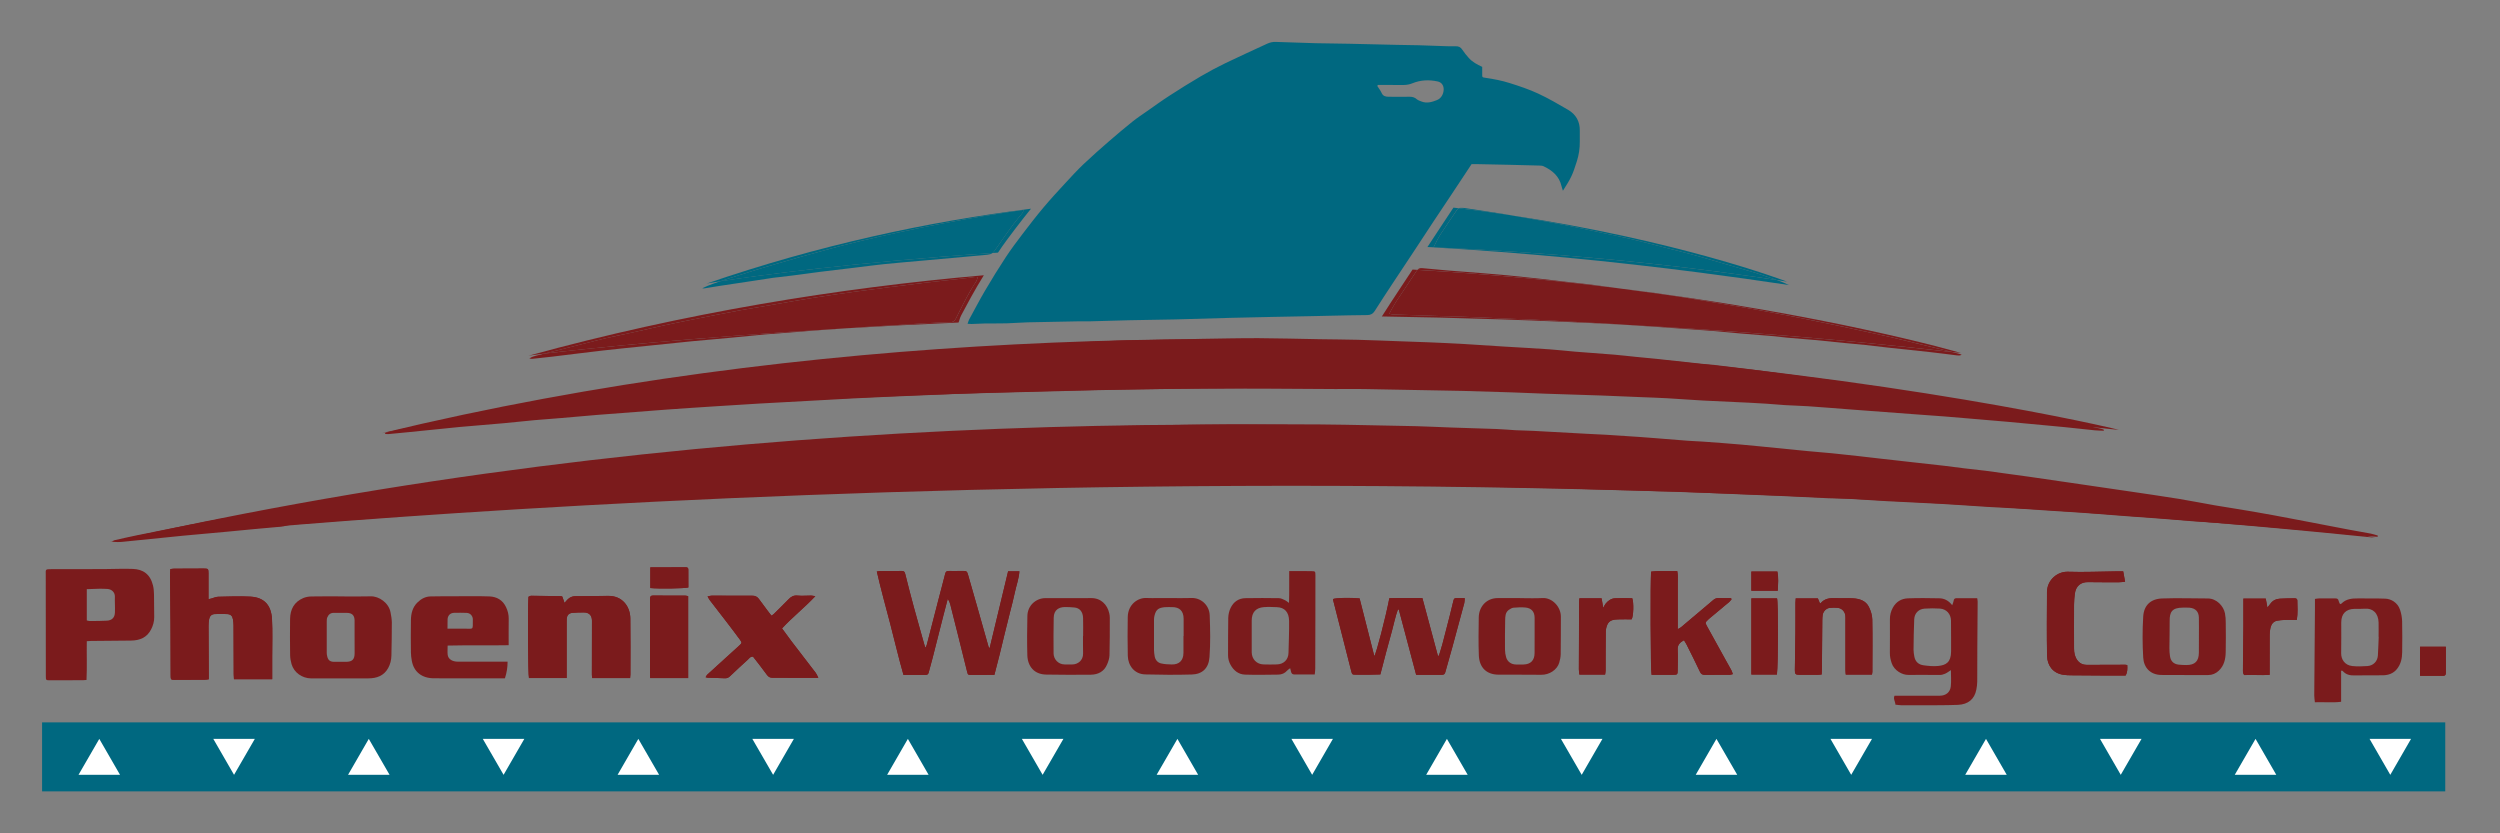 <?xml version="1.0" encoding="utf-8"?>
<!-- Generator: Adobe Illustrator 23.0.6, SVG Export Plug-In . SVG Version: 6.00 Build 0)  -->
<svg version="1.1" id="Layer_1" xmlns="http://www.w3.org/2000/svg" xmlns:xlink="http://www.w3.org/1999/xlink" x="0px" y="0px"
	 viewBox="0 0 600 200" style="enable-background:new 0 0 600 200;" xml:space="preserve">
<rect x="0" y="0" width="600" height="200" fill="#808080" stroke="none"/>
<style type="text/css">
	.st0{fill:#7B1B1C;}
	.st1{fill:#006880;}
	.st2{fill:#FFFFFF;}
	.st3{fill:none;}
</style>
<g>
	<g>
		<g>
			<path class="st0" d="M50.1,163.03c-0.44,0.05-0.68,0.1-0.92,0.1c-2.41,0.02-4.82,0.03-7.22,0.03c-0.95,0-1-0.06-1-1.01
				c-0.01-4.12-0.01-8.24-0.04-12.36c-0.02-3.98-0.08-7.96-0.11-11.93c0-0.41,0.04-0.82,0.07-1.28c0.35-0.04,0.62-0.1,0.88-0.1
				c2.37-0.01,4.74-0.02,7.12-0.03c1.1,0,1.16,0.05,1.16,1.2c0.01,1.78,0,3.56,0,5.34c0,0.24,0,0.48,0,0.81
				c0.26-0.06,0.45-0.09,0.63-0.14c0.56-0.15,1.13-0.43,1.69-0.44c2.58-0.06,5.17-0.17,7.74-0.03c3.23,0.18,5,1.97,5.18,5.41
				c0.16,2.96,0.05,5.93,0.05,8.9c0,1.47,0,2.93,0,4.4c0,0.34,0,0.68,0,1.11c-3.1,0-6.08,0-9.18,0c-0.02-0.41-0.06-0.78-0.06-1.15
				c-0.01-3.91-0.02-7.82-0.04-11.73c0-0.49-0.05-0.98-0.13-1.45c-0.15-0.85-0.53-1.25-1.37-1.3c-1.01-0.06-2.03-0.05-3.03,0
				c-0.76,0.04-1.19,0.47-1.33,1.24c-0.09,0.51-0.14,1.04-0.14,1.56c0.01,3.73,0.03,7.47,0.05,11.2
				C50.11,161.9,50.1,162.41,50.1,163.03z"/>
			<path class="st0" d="M237.51,155.59c1.51-6.28,2.98-12.39,4.44-18.47c0.95,0,1.77,0,2.71,0c-0.12,1.79-0.74,3.38-1.08,5.02
				c-0.34,1.66-0.8,3.31-1.21,4.96c-0.4,1.62-0.81,3.24-1.21,4.86c-0.41,1.65-0.79,3.31-1.2,4.96c-0.41,1.65-0.84,3.29-1.3,5.05
				c-0.54,0-1.09,0-1.64,0c-1.29,0-2.58,0.02-3.87,0.01c-0.83,0-0.85-0.01-1.05-0.82c-0.7-2.78-1.39-5.57-2.08-8.36
				c-0.64-2.59-1.29-5.17-1.95-7.75c-0.11-0.43-0.28-0.85-0.61-1.3c-0.35,1.32-0.7,2.65-1.04,3.97c-0.87,3.4-1.72,6.8-2.59,10.2
				c-0.3,1.18-0.65,2.34-0.95,3.52c-0.12,0.49-0.44,0.55-0.86,0.54c-1.67-0.01-3.35,0-5.18,0c-1.18-4.09-2.14-8.26-3.22-12.4
				c-1.08-4.11-2.21-8.21-3.18-12.42c0.36-0.05,0.6-0.1,0.83-0.1c1.71-0.01,3.42,0.01,5.13-0.02c0.49-0.01,0.72,0.13,0.85,0.66
				c0.67,2.73,1.39,5.46,2.12,8.17c0.82,3.02,1.68,6.02,2.53,9.03c0.04,0.16,0.13,0.3,0.24,0.57c0.14-0.34,0.25-0.55,0.31-0.78
				c0.92-3.55,1.83-7.11,2.75-10.66c0.55-2.11,1.12-4.21,1.65-6.33c0.13-0.51,0.35-0.67,0.86-0.66c1.12,0.03,2.23-0.01,3.35-0.01
				c0.94,0,1.04,0.08,1.3,0.99c0.73,2.57,1.47,5.14,2.21,7.72c0.89,3.14,1.78,6.29,2.67,9.43
				C237.24,155.23,237.3,155.28,237.51,155.59z"/>
			<path class="st0" d="M151.23,162.73c-3.08,0-6.06,0-9.09,0c-0.04-0.3-0.09-0.53-0.09-0.77c0-4.33,0.02-8.65,0.02-12.98
				c0-1.31-0.7-2.01-1.99-2c-0.9,0.01-1.81,0-2.71,0.1c-0.9,0.09-1.33,0.62-1.36,1.53c-0.02,0.66-0.01,1.33-0.01,1.99
				c0,3.63,0,7.26,0,10.89c0,0.38,0,0.75,0,1.23c-3.1,0-6.08,0-9.05,0c-0.23-0.85-0.33-16.17-0.12-19.5
				c0.2-0.08,0.42-0.24,0.64-0.24c2.4,0.02,4.8,0.06,7.2,0.09c0.07,0,0.13,0.04,0.28,0.1c0.15,0.42,0.32,0.9,0.54,1.52
				c0.31-0.35,0.52-0.62,0.76-0.85c0.49-0.48,1.08-0.75,1.78-0.76c0.56-0.01,1.12-0.01,1.67-0.01c2.09-0.02,4.18-0.03,6.27-0.06
				c3.39-0.05,5.26,2.54,5.31,5.38c0.07,4.5,0.02,9,0.02,13.5C151.3,162.15,151.26,162.39,151.23,162.73z"/>
			<path class="st0" d="M339.87,161.94c-1.41-5.32-2.78-10.49-4.16-15.66c-0.07-0.01-0.15-0.01-0.22-0.02
				c-0.61,1.67-0.95,3.42-1.42,5.14c-0.47,1.71-0.94,3.41-1.4,5.12c-0.46,1.74-0.91,3.49-1.39,5.33c-0.96,0.02-1.93,0.06-2.9,0.07
				c-1.01,0.01-2.02,0-3.04-0.01c-0.81-0.01-0.84-0.04-1.05-0.85c-0.7-2.71-1.38-5.43-2.07-8.14c-0.75-2.95-1.51-5.9-2.26-8.86
				c-0.02-0.1-0.02-0.2-0.03-0.3c0.66-0.29,4.18-0.37,6.37-0.15c1.17,4.6,2.35,9.23,3.53,13.86c0.47-0.65,2.74-9.34,3.61-13.91
				c2.6-0.08,5.23-0.02,7.93-0.03c1.25,4.65,2.49,9.25,3.72,13.85c0.08,0,0.15,0,0.23,0c0.29-0.93,0.6-1.86,0.85-2.8
				c0.62-2.35,1.22-4.7,1.82-7.05c0.28-1.11,0.56-2.21,0.81-3.32c0.09-0.38,0.19-0.67,0.64-0.68c0.66,0,1.31,0,2.09,0
				c-0.04,0.45-0.02,0.83-0.11,1.18c-0.94,3.52-1.89,7.04-2.86,10.56c-0.55,2.01-1.13,4.01-1.69,6.01c-0.12,0.42-0.33,0.66-0.8,0.65
				C344.05,161.94,342.03,161.94,339.87,161.94z"/>
			<path class="st0" d="M169.81,143.13c0.42-0.08,0.74-0.19,1.06-0.19c3.21,0,6.42,0.06,9.63,0.02c0.72-0.01,1.21,0.22,1.61,0.75
				c0.71,0.94,1.4,1.9,2.11,2.85c0.29,0.39,0.59,0.77,0.92,1.19c0.22-0.14,0.4-0.23,0.54-0.37c1.21-1.2,2.43-2.38,3.62-3.61
				c0.59-0.61,1.2-0.93,2.11-0.84c1.07,0.11,2.16,0,3.24,0c0.25,0,0.51,0.07,1.02,0.15c-2.64,2.8-5.49,5.03-7.99,7.73
				c0.8,1.09,1.55,2.14,2.32,3.15c1.92,2.51,3.86,5.01,5.78,7.53c0.23,0.3,0.36,0.68,0.62,1.19c-0.76,0-1.31,0-1.85,0
				c-3.04-0.01-6.08-0.03-9.11-0.02c-0.6,0-1.01-0.17-1.38-0.7c-1.07-1.49-2.22-2.92-3.33-4.36c-0.63-0.09-0.91,0.4-1.25,0.71
				c-1.45,1.3-2.87,2.62-4.27,3.97c-0.38,0.37-0.76,0.53-1.3,0.5c-1.35-0.07-2.71-0.08-4.07-0.13c-0.13,0-0.26-0.07-0.5-0.13
				c0.16-0.25,0.24-0.47,0.4-0.61c2.57-2.35,5.15-4.68,7.72-7.02c0.58-0.53,0.63-0.66,0.17-1.3c-1.09-1.49-2.2-2.95-3.32-4.41
				c-1.31-1.71-2.65-3.41-3.96-5.13C170.17,143.82,170.04,143.53,169.81,143.13z"/>
			<path class="st0" d="M415.57,143.82c-0.19,0.22-0.35,0.47-0.57,0.66c-1.54,1.29-3.09,2.58-4.63,3.86
				c-0.13,0.11-0.26,0.23-0.39,0.35c-0.76,0.72-0.78,0.75-0.27,1.68c1.44,2.62,2.89,5.23,4.33,7.84c0.49,0.88,0.99,1.75,1.47,2.64
				c0.14,0.27,0.22,0.57,0.36,0.94c-0.31,0.07-0.53,0.17-0.75,0.17c-1.99,0.01-3.98-0.02-5.97,0.01c-0.61,0.01-0.91-0.19-1.18-0.76
				c-1.01-2.17-2.1-4.31-3.17-6.45c-0.18-0.36-0.41-0.71-0.65-1.1c-1.01,0.53-1.59,1.14-1.53,2.32c0.09,1.64,0.02,3.28,0,4.92
				c-0.01,1.01-0.08,1.06-1.07,1.06c-1.74,0-3.48,0-5.19,0c-0.24-0.8-0.33-22.99-0.1-24.76c2.04-0.26,4.11-0.08,6.26-0.12
				c0.22,0.98,0.1,1.88,0.12,2.77c0.02,0.91,0,1.81,0,2.72c0,0.94,0,1.88,0,2.83c0,0.91,0,1.81,0,2.72c0,0.9,0,1.8,0,2.89
				c0.37-0.22,0.61-0.31,0.8-0.47c2.58-2.17,5.16-4.35,7.73-6.53c0.36-0.3,0.74-0.47,1.23-0.46c1,0.03,2.01,0.01,3.01,0.01
				C415.48,143.63,415.52,143.73,415.57,143.82z"/>
			<path class="st0" d="M430.97,143.62c1.81,0,3.54,0,5.32,0c0.16,0.39,0.33,0.79,0.49,1.18c0.09-0.01,0.14,0.01,0.16-0.01
				c0.94-1.14,2.2-1.3,3.58-1.23c1.39,0.07,2.8-0.05,4.19,0.04c1.58,0.09,3.08,0.55,3.83,2.08c0.45,0.91,0.79,1.98,0.81,2.99
				c0.08,4.19,0.03,8.38,0.02,12.56c0,0.2-0.06,0.4-0.1,0.67c-2.07,0-4.11,0-6.29,0c-0.03-0.39-0.08-0.8-0.08-1.2
				c0-3.91,0-7.82,0-11.73c0-0.38,0.02-0.77-0.01-1.15c-0.08-1.01-0.83-1.84-1.83-1.94c-0.65-0.07-1.33-0.06-1.98,0.02
				c-0.81,0.1-1.51,0.86-1.64,1.68c-0.06,0.41-0.09,0.83-0.09,1.25c-0.04,3.98-0.06,7.96-0.1,11.93c0,0.34-0.03,0.68-0.06,1.12
				c-0.4,0.03-0.74,0.08-1.08,0.08c-1.4,0.01-2.79,0-4.19-0.01c-1-0.01-1.17-0.14-1.16-1.14c0.03-3,0.1-6,0.13-9
				c0.02-2.37,0-4.75,0.01-7.12C430.92,144.35,430.95,144.01,430.97,143.62z"/>
			<path class="st0" d="M509.57,137.12c0.15,0.85,0.29,1.62,0.45,2.5c-0.59,0.05-1.03,0.12-1.47,0.12c-2.48,0-4.96,0.01-7.43-0.03
				c-1.72-0.03-2.92,0.92-3.16,2.79c-0.11,0.86-0.18,1.73-0.18,2.6c-0.02,3.53-0.03,7.05,0,10.58c0.01,0.96,0.17,1.91,0.77,2.74
				c0.59,0.81,1.36,1.16,2.33,1.15c3.07-0.01,6.14-0.02,9.21-0.03c0.13,0,0.26,0.04,0.46,0.07c0.05,0.86,0.09,1.67-0.4,2.52
				c-1.53,0-3.1,0.01-4.66,0c-2.79-0.01-5.58-0.03-8.37-0.06c-0.66-0.01-1.33-0.02-1.98-0.13c-2.42-0.4-3.78-2.19-3.83-4.54
				c-0.1-5.1-0.05-10.19-0.02-15.29c0.02-2.99,2.56-4.98,5.01-4.89c3.9,0.13,7.81-0.05,11.72-0.1
				C508.46,137.11,508.91,137.12,509.57,137.12z"/>
			<path class="st0" d="M165.16,143.07c0,6.56,0,13.07,0,19.66c-3.05,0-6.03,0-9.11,0c-0.02-0.39-0.05-0.77-0.05-1.14
				c0-5.8,0-11.59,0-17.39c0-0.1,0-0.21,0-0.31c0.02-0.83,0.17-0.98,0.98-0.97c1.29,0.01,2.58,0.03,3.87,0.03
				c1.19,0,2.37-0.02,3.56-0.01C164.64,142.94,164.87,143.02,165.16,143.07z"/>
			<path class="st0" d="M538.42,143.66c1.86,0,3.58,0,5.37,0c0.13,0.7,0.25,1.36,0.4,2.14c0.28-0.36,0.51-0.63,0.73-0.93
				c0.55-0.76,1.32-1.14,2.22-1.19c1.18-0.08,2.36-0.08,3.55-0.1c0.34-0.01,0.67,0.12,0.68,0.5c0.03,1.52,0.14,3.05-0.12,4.69
				c-1.04,0-2-0.02-2.96,0.01c-0.58,0.02-1.17,0.08-1.75,0.18c-0.94,0.17-1.41,0.86-1.62,1.7c-0.14,0.57-0.19,1.17-0.19,1.76
				c-0.02,2.75-0.01,5.51-0.01,8.26c0,0.38,0,0.76,0,1.28c-2.07,0.14-4.07-0.05-6.09,0.05c-0.39-0.46-0.31-0.99-0.31-1.5
				c0.03-3.31,0.08-6.62,0.11-9.93C538.43,148.33,538.42,146.06,538.42,143.66z"/>
			<path class="st0" d="M379.06,143.6c1.83,0,3.56,0,5.32,0c0.13,0.72,0.24,1.39,0.39,2.28c0.27-0.47,0.4-0.78,0.61-1.03
				c0.58-0.69,1.31-1.21,2.21-1.26c1.39-0.07,2.78-0.02,4.15-0.02c0.4,1.07,0.31,4.25-0.14,5.07c-1.05,0-2.13-0.03-3.2,0.01
				c-1.02,0.04-2.09,0.12-2.6,1.19c-0.26,0.54-0.41,1.18-0.41,1.78c-0.04,3.1-0.02,6.21-0.04,9.31c0,0.3-0.07,0.61-0.12,0.97
				c-2.07,0-4.08,0-6.18,0c-0.04-0.44-0.12-0.84-0.12-1.25c0.01-5.44,0.03-10.88,0.06-16.32
				C378.99,144.12,379.03,143.92,379.06,143.6z"/>
			<path class="st0" d="M420.33,161.89c0-6.11,0-12.17,0-18.28c2.1,0,4.14,0,6.16,0c0.32,0.98,0.29,15.91-0.03,18.28
				C424.46,161.89,422.46,161.89,420.33,161.89z"/>
			<path class="st0" d="M156.08,136.16c1.01,0,1.98,0,2.95,0c1.81,0,3.63,0.01,5.44-0.02c0.42-0.01,0.73,0.06,0.73,0.51
				c0.02,1.46,0.01,2.92,0.01,4.34c-0.95,0.26-7.08,0.35-9.13,0.14C156.08,139.52,156.08,137.91,156.08,136.16z"/>
			<path class="st0" d="M587,155.22c0,2.2,0,4.25,0,6.3c0,0.41-0.15,0.67-0.6,0.67c-1.84,0-3.68,0-5.59,0c0-2.37,0-4.65,0-6.97
				C582.83,155.22,584.85,155.22,587,155.22z"/>
			<path class="st0" d="M426.66,141.78c-2.2,0-4.24,0-6.34,0c0-1.57,0-3.05,0-4.62c2.06,0,4.1,0,6.24,0
				C426.89,138.67,426.73,140.17,426.66,141.78z"/>
			<g>
				<path class="st0" d="M497.96,142.5c0.24-1.87,1.44-2.82,3.16-2.79c2.48,0.04,4.96,0.03,7.43,0.03c0.44,0,0.88-0.07,1.47-0.12
					c-0.16-0.89-0.3-1.65-0.45-2.5c-0.67,0-1.12,0-1.57,0c-3.91,0.05-7.82,0.23-11.72,0.1c-2.44-0.08-4.99,1.91-5.01,4.89
					c-0.03,5.1-0.08,10.2,0.02,15.29c0.05,2.35,1.41,4.14,3.83,4.54c0.65,0.11,1.32,0.12,1.98,0.13c2.79,0.03,5.58,0.05,8.37,0.06
					c1.56,0.01,3.13,0,4.66,0c0.49-0.85,0.45-1.66,0.4-2.52c-0.19-0.03-0.32-0.07-0.46-0.07c-3.07,0.01-6.14,0.02-9.21,0.03
					c-0.97,0-1.74-0.34-2.33-1.15c-0.6-0.83-0.77-1.77-0.77-2.74c-0.03-3.53-0.02-7.05,0-10.58
					C497.78,144.23,497.85,143.36,497.96,142.5z"/>
				<path class="st0" d="M442.98,161.89c2.17,0,4.21,0,6.29,0c0.04-0.27,0.1-0.47,0.1-0.67c0.01-4.19,0.07-8.38-0.02-12.56
					c-0.02-1.01-0.36-2.08-0.81-2.99c-0.75-1.52-2.26-1.98-3.83-2.08c-1.39-0.08-2.79,0.03-4.19-0.04c-1.38-0.07-2.64,0.1-3.58,1.23
					c-0.01,0.02-0.06,0.01-0.16,0.01c-0.16-0.39-0.33-0.79-0.49-1.18c-1.78,0-3.52,0-5.32,0c-0.02,0.4-0.06,0.74-0.06,1.08
					c0,2.37,0.02,4.75-0.01,7.12c-0.03,3-0.1,6-0.13,9c-0.01,1,0.15,1.14,1.16,1.14c1.4,0.01,2.79,0.01,4.19,0.01
					c0.34,0,0.67-0.05,1.08-0.08c0.02-0.44,0.05-0.78,0.06-1.12c0.03-3.98,0.06-7.96,0.1-11.93c0-0.42,0.03-0.84,0.09-1.25
					c0.12-0.82,0.83-1.58,1.64-1.68c0.65-0.08,1.33-0.09,1.98-0.02c1,0.11,1.75,0.93,1.83,1.94c0.03,0.38,0.01,0.77,0.01,1.15
					c0,3.91-0.01,7.82,0,11.73C442.9,161.09,442.95,161.49,442.98,161.89z"/>
				<path class="st0" d="M426.57,137.16c-2.14,0-4.18,0-6.24,0c0,1.57,0,3.06,0,4.62c2.1,0,4.14,0,6.34,0
					C426.73,140.17,426.89,138.67,426.57,137.16z"/>
				<path class="st0" d="M404.17,153.65c0.23,0.4,0.46,0.74,0.65,1.1c1.07,2.15,2.15,4.28,3.17,6.45c0.27,0.57,0.57,0.77,1.18,0.76
					c1.99-0.03,3.98,0,5.97-0.01c0.22,0,0.44-0.1,0.75-0.17c-0.14-0.38-0.22-0.68-0.36-0.94c-0.48-0.89-0.98-1.76-1.47-2.64
					c-1.45-2.61-2.89-5.22-4.33-7.84c-0.51-0.93-0.5-0.96,0.27-1.68c0.13-0.12,0.25-0.24,0.39-0.35c1.54-1.29,3.09-2.57,4.63-3.86
					c0.22-0.18,0.38-0.44,0.57-0.66c-0.05-0.09-0.1-0.18-0.14-0.28c-1,0-2.01,0.02-3.01-0.01c-0.49-0.01-0.87,0.16-1.23,0.46
					c-2.57,2.18-5.15,4.36-7.73,6.53c-0.19,0.16-0.43,0.26-0.8,0.47c0-1.09,0-1.99,0-2.89c0-0.91,0-1.81,0-2.72
					c0-0.94,0-1.88,0-2.83c0-0.91,0.02-1.82,0-2.72c-0.02-0.89,0.1-1.79-0.12-2.77c-2.15,0.05-4.22-0.13-6.26,0.12
					c-0.23,1.77-0.14,23.96,0.1,24.76c1.71,0,3.45,0,5.19,0c0.99,0,1.06-0.05,1.07-1.06c0.01-1.64,0.08-3.28,0-4.92
					C402.57,154.79,403.15,154.19,404.17,153.65z"/>
				<path class="st0" d="M420.33,143.6c0,6.12,0,12.17,0,18.28c2.13,0,4.14,0,6.13,0c0.32-2.37,0.35-17.31,0.03-18.28
					C424.47,143.6,422.43,143.6,420.33,143.6z"/>
				<path class="st0" d="M387.59,143.58c-0.9,0.05-1.63,0.57-2.21,1.26c-0.21,0.25-0.33,0.56-0.61,1.03
					c-0.15-0.89-0.27-1.56-0.39-2.28c-1.76,0-3.49,0-5.32,0c-0.04,0.32-0.08,0.53-0.08,0.73c-0.02,5.44-0.04,10.88-0.06,16.32
					c0,0.4,0.07,0.81,0.12,1.25c2.11,0,4.11,0,6.18,0c0.05-0.36,0.12-0.66,0.12-0.96c0.01-3.1-0.01-6.21,0.04-9.31
					c0.01-0.6,0.16-1.24,0.41-1.78c0.51-1.07,1.58-1.16,2.6-1.19c1.07-0.04,2.15-0.01,3.2-0.01c0.46-0.82,0.55-4,0.14-5.07
					C390.37,143.56,388.98,143.51,387.59,143.58z"/>
				<path class="st0" d="M29.47,130.03c4.83-0.48,9.65-0.99,14.47-1.46c3.58-0.35,7.16-0.65,10.74-0.98
					c4.27-0.4,8.53-0.84,12.81-1.19c0.8-0.06,1.52-0.39,2.3-0.46c3.3-0.28,6.6-0.56,9.9-0.82c2.88-0.22,5.77-0.42,8.66-0.63
					c3.34-0.25,6.68-0.5,10.02-0.75c2.71-0.2,5.42-0.43,8.13-0.61c3.34-0.22,6.68-0.41,10.02-0.62c4.21-0.26,8.41-0.53,12.62-0.8
					c0.97-0.06,1.95-0.12,2.92-0.19c2.26-0.14,4.52-0.3,6.78-0.43c2.78-0.16,5.57-0.28,8.35-0.44c3.52-0.2,7.03-0.42,10.55-0.61
					c3.31-0.17,6.62-0.29,9.93-0.45c3.8-0.18,7.59-0.38,11.39-0.55c2.37-0.11,4.74-0.18,7.11-0.28c2.33-0.1,4.67-0.25,7-0.33
					c3.1-0.11,6.21-0.17,9.31-0.28c4.39-0.16,8.78-0.35,13.17-0.51c3.14-0.11,6.27-0.2,9.41-0.27c5.34-0.13,10.68-0.25,16.02-0.36
					c2.97-0.06,5.93-0.09,8.9-0.14c6.7-0.13,13.4-0.27,20.1-0.39c2.51-0.04,5.02,0.01,7.52-0.01c3.63-0.04,7.25-0.14,10.88-0.15
					c8.97-0.03,17.95-0.03,26.92-0.01c4.01,0.01,8.02,0.08,12.04,0.11c1.18,0.01,2.37-0.05,3.55-0.03c1.88,0.02,3.77,0.09,5.65,0.12
					c3.9,0.07,7.81,0.13,11.71,0.18c2.93,0.04,5.86,0.05,8.79,0.12c3.31,0.07,6.62,0.2,9.94,0.28c2.16,0.05,4.33,0.03,6.49,0.09
					c3.63,0.09,7.26,0.22,10.88,0.33c2.65,0.08,5.29,0.15,7.94,0.22c1.64,0.05,3.28,0.11,4.91,0.15c2.27,0.06,4.54,0.09,6.8,0.18
					c4.08,0.16,8.15,0.35,12.23,0.52c3.97,0.17,7.95,0.32,11.92,0.49c3.52,0.16,7.04,0.35,10.56,0.51c1.6,0.07,3.21,0.05,4.81,0.13
					c3.07,0.17,6.13,0.4,9.19,0.57c4.28,0.23,8.57,0.4,12.85,0.64c3.76,0.21,7.52,0.49,11.28,0.73c2.09,0.13,4.18,0.21,6.26,0.34
					c3.2,0.2,6.41,0.42,9.61,0.63c2.26,0.15,4.52,0.27,6.78,0.43c4.21,0.31,8.41,0.65,12.61,0.97c2.05,0.16,4.11,0.28,6.16,0.44
					c2.5,0.19,5,0.42,7.51,0.61c4.14,0.31,8.28,0.57,12.42,0.9c4.1,0.33,8.19,0.72,12.29,1.08c1.01,0.09,2.02,0.15,3.03,0.24
					c2.5,0.24,4.99,0.49,7.49,0.73c2.57,0.24,5.14,0.48,7.71,0.71c0.61,0.05,1.22,0.07,1.82,0.1c0.01-0.1,0.02-0.2,0.04-0.3
					c-0.56-0.16-1.12-0.36-1.69-0.47c-1.71-0.33-3.43-0.6-5.14-0.93c-4.34-0.83-8.68-1.68-13.03-2.5
					c-3.36-0.64-6.71-1.27-10.08-1.85c-3.02-0.53-6.05-0.97-9.08-1.49c-2.92-0.5-5.83-1.1-8.75-1.57c-3.92-0.63-7.85-1.2-11.78-1.78
					c-4.76-0.7-9.52-1.4-14.28-2.09c-3.27-0.48-6.55-0.96-9.82-1.43c-1.97-0.28-3.94-0.54-5.9-0.81c-1.55-0.21-3.11-0.45-4.66-0.64
					c-1.66-0.21-3.32-0.37-4.99-0.57c-1.63-0.2-3.25-0.43-4.88-0.62c-3.01-0.35-6.03-0.67-9.04-1.01c-2.25-0.25-4.51-0.5-6.76-0.76
					c-1.56-0.18-3.11-0.36-4.67-0.54c-2.15-0.24-4.29-0.48-6.44-0.69c-1.87-0.18-3.75-0.32-5.62-0.5c-2.6-0.25-5.19-0.51-7.79-0.77
					c-2.78-0.27-5.55-0.57-8.33-0.81c-3.09-0.27-6.19-0.5-9.29-0.72c-1.22-0.09-2.44-0.11-3.66-0.21c-2.5-0.19-5-0.4-7.51-0.6
					c-1.36-0.11-2.71-0.22-4.07-0.31c-2.64-0.18-5.29-0.36-7.93-0.52c-1.53-0.09-3.07-0.14-4.6-0.23c-4.25-0.23-8.5-0.48-12.75-0.7
					c-1.46-0.08-2.93-0.08-4.39-0.16c-1.49-0.08-2.98-0.24-4.48-0.29c-3.66-0.14-7.32-0.23-10.98-0.36
					c-2.79-0.1-5.57-0.24-8.36-0.32c-3.76-0.1-7.53-0.16-11.3-0.23c-3.94-0.07-7.88-0.17-11.82-0.19
					c-7.15-0.04-14.31-0.06-21.46-0.04c-4.43,0.01-8.86,0.1-13.29,0.17c-4.5,0.07-9,0.16-13.5,0.25c-2.47,0.05-4.95,0.14-7.42,0.21
					c-2.54,0.07-5.08,0.15-7.62,0.23c-2.16,0.06-4.32,0.13-6.49,0.2c-0.91,0.03-1.81,0.04-2.72,0.08c-1.57,0.08-3.13,0.21-4.7,0.28
					c-2.05,0.09-4.11,0.13-6.16,0.23c-2.47,0.13-4.94,0.31-7.41,0.45c-1.91,0.1-3.83,0.14-5.74,0.26c-3.9,0.24-7.79,0.52-11.69,0.79
					c-3.69,0.26-7.37,0.54-11.06,0.81c-3.3,0.24-6.6,0.47-9.9,0.7c-1.18,0.08-2.36,0.14-3.54,0.25c-2.74,0.25-5.48,0.54-8.22,0.79
					c-1.98,0.18-3.96,0.3-5.94,0.49c-1.69,0.16-3.38,0.37-5.07,0.55c-1.84,0.2-3.67,0.4-5.51,0.6c-1.31,0.14-2.63,0.29-3.94,0.42
					c-1.84,0.18-3.68,0.32-5.52,0.53c-2.53,0.29-5.04,0.63-7.57,0.94c-2.87,0.35-5.74,0.68-8.61,1.03c-4.6,0.57-9.2,1.14-13.8,1.72
					c-2.39,0.3-4.78,0.56-7.16,0.9c-3.52,0.5-7.03,1.08-10.54,1.59c-4.04,0.59-8.08,1.13-12.11,1.74
					c-3.52,0.54-7.02,1.11-10.53,1.73c-3.8,0.67-7.63,1.13-11.39,2.01c-1.29,0.3-2.61,0.45-3.91,0.69
					c-2.74,0.51-5.47,1.06-8.22,1.56c-2.26,0.42-4.54,0.75-6.8,1.19c-5.51,1.07-11.01,2.17-16.51,3.28
					c-1.78,0.36-3.54,0.77-5.31,1.17c-0.19,0.04-0.36,0.2-0.54,0.31C27.81,130.12,28.64,130.12,29.47,130.03z"/>
				<path class="st0" d="M538.3,160.52c0,0.51-0.08,1.04,0.31,1.5c2.02-0.1,4.02,0.09,6.09-0.05c0-0.52,0-0.9,0-1.28
					c0-2.75-0.01-5.51,0.01-8.26c0-0.59,0.05-1.19,0.19-1.76c0.21-0.85,0.69-1.53,1.62-1.7c0.57-0.1,1.16-0.16,1.75-0.18
					c0.96-0.03,1.93-0.01,2.96-0.01c0.26-1.64,0.15-3.17,0.12-4.69c-0.01-0.38-0.34-0.51-0.68-0.5c-1.18,0.02-2.37,0.02-3.55,0.1
					c-0.9,0.06-1.67,0.44-2.22,1.19c-0.21,0.29-0.45,0.57-0.73,0.93c-0.14-0.78-0.27-1.45-0.4-2.14c-1.78,0-3.51,0-5.37,0
					c0,2.4,0.01,4.66,0,6.93C538.39,153.9,538.34,157.21,538.3,160.52z"/>
				<path class="st0" d="M93.34,104.17c1.56-0.14,3.12-0.29,4.68-0.45c2.71-0.27,5.41-0.55,8.11-0.82c1.42-0.14,2.84-0.31,4.26-0.43
					c3.51-0.31,7.02-0.59,10.53-0.9c2.46-0.22,4.92-0.51,7.38-0.73c2.12-0.19,4.24-0.33,6.36-0.51c2.89-0.24,5.77-0.52,8.66-0.75
					c5.56-0.44,11.12-0.87,16.69-1.28c4.07-0.3,8.14-0.55,12.21-0.82c3.3-0.21,6.61-0.43,9.92-0.62c4.21-0.24,8.43-0.46,12.64-0.69
					c3.27-0.18,6.54-0.37,9.81-0.54c3.03-0.16,6.06-0.3,9.1-0.43c5.05-0.22,10.1-0.43,15.16-0.63c2.54-0.1,5.09-0.17,7.63-0.24
					c3.24-0.09,6.48-0.17,9.72-0.25c5.4-0.14,10.81-0.29,16.21-0.42c3.35-0.08,6.7-0.14,10.04-0.19c5.34-0.08,10.68-0.17,16.02-0.2
					c5.38-0.03,10.75-0.02,16.13,0c5.27,0.02,10.54,0.07,15.82,0.1c2.27,0.01,4.54-0.03,6.81,0c4.99,0.07,9.98,0.18,14.96,0.28
					c2.97,0.06,5.93,0.1,8.9,0.17c3.9,0.1,7.81,0.22,11.71,0.35c2.72,0.09,5.44,0.22,8.16,0.32c4.43,0.15,8.85,0.27,13.28,0.43
					c3.17,0.11,6.34,0.26,9.51,0.39c2.12,0.09,4.25,0.15,6.37,0.27c2.93,0.17,5.85,0.4,8.78,0.56c3.62,0.19,7.25,0.33,10.87,0.51
					c1.39,0.07,2.78,0.15,4.17,0.24c1.49,0.1,2.98,0.25,4.48,0.34c1.84,0.11,3.69,0.15,5.53,0.27c3.51,0.24,7.02,0.53,10.53,0.8
					c4.94,0.37,9.88,0.74,14.82,1.11c2.47,0.18,4.94,0.35,7.41,0.54c2.57,0.2,5.14,0.43,7.71,0.65c2.61,0.22,5.22,0.44,7.82,0.67
					c2.85,0.26,5.7,0.53,8.54,0.8c1.56,0.15,3.13,0.28,4.69,0.44c2.43,0.25,4.85,0.52,7.28,0.77c0.71,0.07,1.43,0.07,2.15,0.1
					c0.01-0.08,0.03-0.16,0.04-0.23c-0.22-0.08-0.44-0.2-0.66-0.25c-3.03-0.65-6.05-1.3-9.09-1.92c-4.16-0.84-8.33-1.66-12.5-2.48
					c-2.08-0.41-4.17-0.83-6.26-1.21c-3.19-0.58-6.38-1.12-9.57-1.67c-2.57-0.44-5.14-0.89-7.72-1.31
					c-3.4-0.56-6.81-1.09-10.22-1.63c-2.2-0.35-4.4-0.73-6.61-1.04c-2.79-0.4-5.59-0.75-8.39-1.13c-4.04-0.55-8.08-1.12-12.12-1.66
					c-2.28-0.3-4.56-0.57-6.85-0.84c-1.1-0.14-2.21-0.28-3.31-0.4c-1-0.11-2.01-0.17-3.01-0.28c-3.71-0.4-7.42-0.81-11.13-1.21
					c-1.59-0.17-3.19-0.3-4.79-0.46c-1.8-0.18-3.6-0.4-5.41-0.55c-3.09-0.26-6.19-0.46-9.28-0.71c-2.05-0.17-4.09-0.42-6.13-0.56
					c-3.62-0.25-7.24-0.44-10.86-0.66c-3.34-0.21-6.68-0.45-10.02-0.64c-2.75-0.16-5.5-0.27-8.25-0.39
					c-2.23-0.09-4.46-0.16-6.69-0.24c-3.42-0.12-6.83-0.27-10.25-0.36c-3.07-0.08-6.14-0.09-9.21-0.14
					c-4.85-0.08-9.7-0.23-14.55-0.25c-4.5-0.02-9.01,0.1-13.51,0.16c-1.11,0.02-2.23,0.06-3.34,0.08c-4.15,0.09-8.3,0.18-12.45,0.26
					c-1.5,0.03-3,0.02-4.5,0.09c-4.28,0.18-8.56,0.4-12.85,0.6c-2.19,0.1-4.39,0.17-6.58,0.29c-3.1,0.17-6.19,0.37-9.29,0.56
					c-1.74,0.11-3.47,0.2-5.21,0.33c-2.92,0.22-5.83,0.46-8.75,0.69c-1.91,0.15-3.82,0.3-5.73,0.45c-2.09,0.16-4.17,0.3-6.26,0.48
					c-2.05,0.18-4.09,0.41-6.14,0.61c-1.8,0.18-3.61,0.33-5.41,0.52c-2.01,0.21-4.02,0.45-6.03,0.68c-3.6,0.41-7.2,0.81-10.8,1.22
					c-1.14,0.13-2.28,0.32-3.42,0.45c-2.67,0.31-5.34,0.56-8,0.91c-4,0.53-8,1.11-12,1.69c-3.69,0.54-7.37,1.1-11.05,1.67
					c-2.48,0.39-4.95,0.81-7.42,1.22c-2.85,0.47-5.71,0.94-8.56,1.44c-2.68,0.47-5.35,0.97-8.03,1.46c-2.95,0.53-5.9,1.03-8.84,1.6
					c-3.56,0.69-7.1,1.43-10.65,2.15c-3.24,0.66-6.48,1.33-9.72,2c-1.6,0.33-3.2,0.66-4.79,1c-0.11,0.02-0.21,0.12-0.31,0.18
					c0.01,0.07,0.02,0.14,0.04,0.21C92.77,104.17,93.06,104.19,93.34,104.17z"/>
				<path class="st0" d="M51.52,147.38c1.01-0.05,2.03-0.06,3.03,0c0.84,0.05,1.22,0.45,1.37,1.3c0.08,0.48,0.13,0.97,0.13,1.45
					c0.02,3.91,0.03,7.82,0.04,11.73c0,0.37,0.04,0.74,0.06,1.15c3.1,0,6.08,0,9.18,0c0-0.43,0-0.77,0-1.11c0-1.47,0-2.93,0-4.4
					c0-2.97,0.11-5.94-0.05-8.9c-0.19-3.44-1.95-5.24-5.18-5.41c-2.57-0.14-5.16-0.03-7.74,0.03c-0.57,0.01-1.13,0.29-1.69,0.44
					c-0.18,0.05-0.37,0.08-0.63,0.14c0-0.33,0-0.57,0-0.81c0-1.78,0.01-3.56,0-5.34c-0.01-1.15-0.06-1.2-1.16-1.2
					c-2.37,0-4.74,0.01-7.12,0.03c-0.27,0-0.53,0.06-0.88,0.1c-0.03,0.46-0.07,0.87-0.07,1.28c0.03,3.98,0.08,7.96,0.11,11.93
					c0.03,4.12,0.02,8.24,0.04,12.36c0,0.95,0.05,1.01,1,1.01c2.41,0,4.82-0.02,7.22-0.03c0.24,0,0.47-0.05,0.92-0.1
					c0-0.62,0-1.14,0-1.65c-0.02-3.73-0.04-7.47-0.05-11.2c0-0.52,0.04-1.05,0.14-1.56C50.34,147.84,50.76,147.42,51.52,147.38z"/>
				<path class="st0" d="M142.14,162.73c3.03,0,6.01,0,9.09,0c0.03-0.35,0.07-0.59,0.07-0.83c0-4.5,0.05-9-0.02-13.5
					c-0.04-2.83-1.91-5.43-5.31-5.38c-2.09,0.03-4.18,0.04-6.27,0.06c-0.56,0.01-1.12,0-1.67,0.01c-0.69,0.01-1.29,0.28-1.78,0.76
					c-0.24,0.23-0.45,0.5-0.76,0.85c-0.22-0.63-0.39-1.1-0.54-1.52c-0.15-0.05-0.21-0.09-0.28-0.1c-2.4-0.04-4.8-0.08-7.2-0.09
					c-0.22,0-0.44,0.16-0.64,0.24c-0.2,3.33-0.11,18.64,0.12,19.5c2.97,0,5.95,0,9.05,0c0-0.48,0-0.85,0-1.23c0-3.63,0-7.26,0-10.89
					c0-0.66-0.02-1.33,0.01-1.99c0.03-0.92,0.46-1.44,1.36-1.53c0.9-0.09,1.81-0.09,2.71-0.1c1.29-0.01,1.99,0.68,1.99,2
					c0,4.33-0.02,8.65-0.02,12.98C142.05,162.2,142.1,162.44,142.14,162.73z"/>
				<path class="st0" d="M156.98,142.92c-0.81-0.01-0.96,0.14-0.98,0.97c0,0.1,0,0.21,0,0.31c0,5.8,0,11.59,0,17.39
					c0,0.37,0.03,0.74,0.05,1.14c3.08,0,6.06,0,9.11,0c0-6.59,0-13.1,0-19.66c-0.29-0.05-0.52-0.13-0.75-0.13
					c-1.19-0.01-2.37,0.02-3.56,0.01C159.56,142.95,158.27,142.93,156.98,142.92z"/>
				<path class="st0" d="M587,155.22c-2.15,0-4.17,0-6.19,0c0,2.32,0,4.6,0,6.97c1.92,0,3.75,0,5.59,0c0.45,0,0.6-0.26,0.6-0.67
					C587,159.47,587,157.42,587,155.22z"/>
				<path class="st0" d="M237.23,155.16c-0.89-3.14-1.78-6.29-2.67-9.43c-0.73-2.57-1.47-5.14-2.21-7.72
					c-0.26-0.9-0.35-0.99-1.3-0.99c-1.12,0-2.23,0.04-3.35,0.01c-0.51-0.01-0.74,0.15-0.86,0.66c-0.52,2.12-1.1,4.22-1.65,6.33
					c-0.92,3.55-1.83,7.11-2.75,10.66c-0.06,0.23-0.18,0.44-0.31,0.78c-0.11-0.27-0.2-0.41-0.24-0.57
					c-0.85-3.01-1.71-6.02-2.53-9.03c-0.74-2.72-1.45-5.44-2.12-8.17c-0.13-0.53-0.36-0.66-0.85-0.66
					c-1.71,0.02-3.42,0.01-5.13,0.02c-0.23,0-0.46,0.05-0.83,0.1c0.97,4.22,2.1,8.31,3.18,12.42c1.08,4.14,2.05,8.31,3.22,12.4
					c1.83,0,3.5-0.01,5.18,0c0.42,0,0.74-0.05,0.86-0.54c0.3-1.18,0.65-2.34,0.95-3.52c0.87-3.4,1.73-6.8,2.59-10.2
					c0.34-1.33,0.69-2.65,1.04-3.97c0.33,0.44,0.5,0.86,0.61,1.3c0.66,2.58,1.3,5.17,1.95,7.75c0.69,2.79,1.38,5.57,2.08,8.36
					c0.2,0.8,0.22,0.81,1.05,0.82c1.29,0.01,2.58-0.01,3.87-0.01c0.55,0,1.1,0,1.64,0c0.45-1.76,0.89-3.4,1.3-5.05
					c0.41-1.65,0.8-3.31,1.2-4.96c0.4-1.62,0.81-3.24,1.21-4.86c0.41-1.65,0.87-3.29,1.21-4.96c0.34-1.64,0.96-3.23,1.08-5.02
					c-0.94,0-1.75,0-2.71,0c-1.46,6.08-2.93,12.19-4.44,18.47C237.3,155.28,237.24,155.23,237.23,155.16z"/>
				<path class="st0" d="M348.81,144.23c-0.25,1.11-0.53,2.22-0.81,3.32c-0.6,2.35-1.19,4.71-1.82,7.05
					c-0.25,0.94-0.57,1.87-0.85,2.8c-0.08,0-0.15,0-0.23,0c-1.24-4.6-2.47-9.21-3.72-13.85c-2.7,0.01-5.33-0.05-7.93,0.03
					c-0.88,4.57-3.14,13.26-3.61,13.91c-1.18-4.63-2.36-9.26-3.53-13.86c-2.19-0.22-5.71-0.14-6.37,0.15c0.01,0.1,0,0.2,0.03,0.3
					c0.75,2.95,1.51,5.9,2.26,8.86c0.69,2.71,1.37,5.43,2.07,8.14c0.21,0.81,0.24,0.84,1.05,0.85c1.01,0.02,2.02,0.02,3.04,0.01
					c0.97-0.01,1.94-0.05,2.9-0.07c0.48-1.84,0.93-3.59,1.39-5.33c0.46-1.71,0.93-3.42,1.4-5.12c0.47-1.71,0.81-3.47,1.42-5.14
					c0.07,0.01,0.15,0.01,0.22,0.02c1.37,5.17,2.74,10.34,4.16,15.66c2.16,0,4.19-0.01,6.21,0.01c0.48,0,0.69-0.23,0.8-0.65
					c0.56-2,1.14-4,1.69-6.01c0.96-3.52,1.92-7.04,2.86-10.56c0.09-0.35,0.07-0.73,0.11-1.18c-0.78,0-1.43,0-2.09,0
					C349,143.55,348.89,143.84,348.81,144.23z"/>
				<path class="st0" d="M165.2,136.65c-0.01-0.44-0.31-0.51-0.73-0.51c-1.81,0.03-3.63,0.02-5.44,0.02c-0.97,0-1.93,0-2.95,0
					c0,1.74,0,3.36,0,4.97c2.05,0.2,8.18,0.12,9.13-0.14C165.21,139.56,165.22,138.1,165.2,136.65z"/>
				<path class="st0" d="M177.47,154.9c-2.58,2.34-5.16,4.67-7.72,7.02c-0.16,0.14-0.24,0.36-0.4,0.61c0.24,0.07,0.37,0.13,0.5,0.13
					c1.36,0.04,2.71,0.05,4.07,0.13c0.54,0.03,0.92-0.13,1.3-0.5c1.4-1.34,2.83-2.67,4.27-3.97c0.34-0.31,0.62-0.8,1.25-0.71
					c1.11,1.44,2.26,2.87,3.33,4.36c0.38,0.52,0.78,0.7,1.38,0.7c3.04-0.01,6.08,0.01,9.11,0.02c0.54,0,1.09,0,1.85,0
					c-0.26-0.5-0.39-0.88-0.62-1.19c-1.92-2.52-3.86-5.01-5.78-7.53c-0.78-1.02-1.52-2.06-2.32-3.15c2.5-2.7,5.35-4.94,7.99-7.73
					c-0.51-0.08-0.77-0.15-1.02-0.15c-1.08,0-2.17,0.11-3.24,0c-0.91-0.09-1.52,0.23-2.11,0.84c-1.18,1.22-2.4,2.41-3.62,3.61
					c-0.14,0.14-0.33,0.22-0.54,0.37c-0.33-0.43-0.64-0.8-0.92-1.19c-0.71-0.95-1.4-1.91-2.11-2.85c-0.4-0.53-0.89-0.76-1.61-0.75
					c-3.21,0.03-6.42-0.02-9.63-0.02c-0.32,0-0.64,0.11-1.06,0.19c0.23,0.4,0.36,0.69,0.55,0.93c1.31,1.71,2.65,3.41,3.96,5.13
					c1.12,1.46,2.24,2.93,3.32,4.41C178.11,154.24,178.06,154.37,177.47,154.9z"/>
			</g>
			<g>
				<path class="st0" d="M36.96,142.68c-0.01-0.73-0.07-1.47-0.24-2.17c-0.66-2.71-2.39-3.88-4.82-3.97c-2.3-0.09-4.6,0.03-6.9,0.04
					c-4.26,0.01-8.51,0.01-12.77,0.02c-1.28,0-1.3,0.02-1.25,1.27c0.01,0.21,0,0.42,0,0.63c0.01,7.92,0.01,15.84,0.02,23.76
					c0,0.98,0.03,1.01,0.98,1.01c2.65,0,5.3-0.01,7.96-0.02c0.23,0,0.47-0.03,0.82-0.06c0.15-3.1,0.02-6.15,0.07-9.3
					c0.45-0.03,0.72-0.05,1-0.06c3.21-0.03,6.42-0.05,9.63-0.09c2.09-0.03,3.82-0.72,4.82-2.71c0.46-0.92,0.74-1.87,0.73-2.91
					C36.98,146.31,37,144.49,36.96,142.68z M27.58,147.03c-0.05,1.19-0.71,1.86-1.92,1.93c-1.39,0.09-2.79,0.07-4.18,0.08
					c-0.2,0-0.4-0.08-0.65-0.14c0-2.49,0-4.95,0-7.5c1.05-0.04,2.01-0.09,2.98-0.1c0.66-0.01,1.33,0.01,1.99,0.05
					c0.98,0.06,1.79,0.8,1.77,1.81C27.53,144.45,27.64,145.74,27.58,147.03z"/>
			</g>
			<g>
				<path class="st0" d="M93.72,146.92c-0.43-2.24-2.78-3.87-4.75-3.8c-2.37,0.07-4.75,0.02-7.12,0.02c0,0,0,0,0-0.01
					c-2.37,0-4.75-0.03-7.12,0.02c-0.64,0.01-1.33,0.13-1.92,0.37c-2.21,0.93-3.16,2.72-3.19,5.03c-0.04,2.9-0.03,5.79,0.01,8.69
					c0.01,0.72,0.14,1.45,0.34,2.14c0.59,2.04,2.53,3.42,4.73,3.44c1.99,0.02,3.98-0.01,5.97-0.01c2.58,0,5.17,0.01,7.75,0
					c2-0.01,3.71-0.61,4.74-2.47c0.51-0.92,0.76-1.94,0.78-3c0.05-2.65,0.11-5.3,0.1-7.96C94.03,148.57,93.88,147.73,93.72,146.92z
					 M85.11,156.77c-0.01,1.51-0.57,2.06-2.1,2.07c-0.94,0.01-1.88,0.02-2.83,0c-1-0.02-1.45-0.4-1.66-1.37
					c-0.05-0.24-0.1-0.48-0.1-0.72c-0.01-2.51-0.01-5.03,0-7.54c0-0.34,0-0.72,0.13-1.03c0.27-0.64,0.73-1.09,1.51-1.09
					c1.08,0.01,2.16-0.03,3.24,0c1.22,0.03,1.78,0.61,1.8,1.81c0.02,1.33,0,2.65,0,3.98C85.12,154.18,85.13,155.48,85.11,156.77z"/>
				<path class="st0" d="M85.12,152.89c0,1.29,0.01,2.58,0,3.87C85.13,155.48,85.12,154.18,85.12,152.89c0-1.33,0.01-2.65,0-3.98
					C85.13,150.24,85.12,151.57,85.12,152.89z"/>
			</g>
			<g>
				<path class="st0" d="M122.08,154.85c0-2.21-0.02-4.27,0.01-6.32c0.02-1-0.22-1.93-0.64-2.82c-0.79-1.68-2.21-2.5-3.98-2.57
					c-2.75-0.1-5.51-0.04-8.27-0.04c-1.95,0-3.91,0-5.86,0.04c-1.24,0.02-2.26,0.58-3.14,1.44c-1.18,1.15-1.55,2.63-1.58,4.19
					c-0.05,2.62-0.03,5.24,0,7.85c0.01,0.65,0.09,1.31,0.21,1.95c0.48,2.71,2.44,4.2,5.26,4.22c5.34,0.03,10.68,0.01,16.02,0.01
					c0.35,0,0.69,0,1.07,0c0.43-1.33,0.64-2.62,0.64-4c-0.96,0-1.79,0-2.62,0c-3.11,0-6.21,0.01-9.32,0c-1.37,0-2.32-0.64-2.44-1.66
					c-0.07-0.68-0.01-1.37-0.01-2.2C112.34,154.82,117.14,154.94,122.08,154.85z M107.42,148.62c0.04-0.89,0.65-1.51,1.52-1.54
					c1.01-0.03,2.03-0.02,3.04,0.01c0.79,0.03,1.36,0.57,1.49,1.35c0.02,0.1,0.01,0.21,0.01,0.31c0,2.63,0.16,2.09-1.98,2.13
					c-1.32,0.02-2.64,0-4.1,0C107.42,150.01,107.39,149.32,107.42,148.62z"/>
			</g>
			<g>
				<path class="st0" d="M474.53,143.57c-1.72,0-3.36,0-5,0c-0.43,0-0.61,0.22-0.66,0.64c-0.04,0.3-0.19,0.59-0.34,1.04
					c-0.88-1.12-1.89-1.64-3.09-1.66c-2.51-0.04-5.03-0.09-7.54,0.01c-1.57,0.06-2.84,0.81-3.63,2.27
					c-0.46,0.85-0.69,1.74-0.69,2.69c0,2.72,0.02,5.45-0.01,8.17c-0.01,0.86,0.17,1.64,0.44,2.44c0.59,1.75,2.52,2.84,4.01,2.81
					c2.51-0.04,5.03,0.02,7.54,0.01c0.43,0,0.89-0.13,1.29-0.31c0.44-0.19,0.83-0.51,1.37-0.85c0,1.38,0.11,2.67-0.03,3.93
					c-0.16,1.4-1.2,2.2-2.6,2.21c-3.62,0.01-7.24,0-10.9,0c-0.38,0.74,0.19,1.37,0.21,2.15c0.52,0.05,1,0.14,1.47,0.15
					c1.4,0.02,2.79,0.01,4.19,0c3.11-0.02,6.22,0.02,9.32-0.1c2.47-0.1,4-1.37,4.44-3.64c0.13-0.64,0.21-1.31,0.22-1.96
					c0.03-2.76,0.01-5.52,0.02-8.27c0.02-3.63,0.06-7.26,0.08-10.88C474.65,144.15,474.57,143.89,474.53,143.57z M468.26,152.85
					c0,1.19,0.01,2.37,0,3.56c-0.02,2.53-1.21,3.23-3.08,3.42c-1.16,0.12-2.36,0-3.53-0.16c-1.22-0.16-2.01-0.9-2.22-2.16
					c-0.08-0.51-0.18-1.03-0.18-1.55c0.03-2.44,0.05-4.88,0.16-7.32c0.07-1.48,1.07-2.48,2.51-2.57c1.22-0.08,2.44-0.09,3.66-0.01
					c1.59,0.11,2.64,1.32,2.66,2.91c0,0.03,0,0.07,0,0.1C468.26,150.33,468.26,151.59,468.26,152.85z"/>
			</g>
			<g>
				<path class="st0" d="M314.7,137.07c-1.15-0.02-2.3-0.02-3.45-0.02c-0.58,0-1.16,0-1.84,0c-0.04,2.58,0.05,5.03-0.05,7.65
					c-0.43-0.3-0.66-0.52-0.93-0.64c-0.47-0.21-0.96-0.49-1.45-0.5c-2.69-0.05-5.37-0.04-8.06,0c-1.66,0.02-2.87,0.89-3.57,2.33
					c-0.35,0.72-0.55,1.59-0.57,2.39c-0.07,2.96-0.02,5.93-0.05,8.9c-0.01,0.87,0.2,1.66,0.61,2.4c0.75,1.36,1.91,2.28,3.47,2.33
					c2.65,0.09,5.3,0.03,7.96,0c0.82-0.01,1.56-0.3,2.13-0.95c0.17-0.2,0.41-0.34,0.74-0.59c0.09,0.38,0.16,0.63,0.22,0.88
					c0.1,0.38,0.31,0.62,0.73,0.62c1.6,0,3.2,0,4.95,0c0.04-0.46,0.12-0.93,0.12-1.4c0.02-4.12,0.03-8.24,0.03-12.35
					c0.01-3.35,0.01-6.7,0.01-10.05C315.69,137.11,315.68,137.09,314.7,137.07z M309.24,156.7c-0.04,1.62-1.14,2.71-2.78,2.76
					c-1.08,0.04-2.16,0.03-3.24,0c-1.62-0.05-2.78-1.26-2.81-2.9c-0.02-1.29,0-2.58,0-3.87c0-1.25-0.01-2.51,0-3.76
					c0.01-1.97,0.98-3.07,2.93-3.22c1.04-0.08,2.09-0.03,3.13,0.01c1.86,0.06,2.87,1.23,2.91,3.26
					C309.41,151.55,309.31,154.13,309.24,156.7z"/>
				<path class="st0" d="M300.41,148.93c-0.01,1.25,0,2.51,0,3.76c0,1.29-0.02,2.58,0,3.87c-0.02-1.29,0-2.58,0-3.87
					C300.41,151.44,300.4,150.18,300.41,148.93z"/>
			</g>
			<g>
				<path class="st0" d="M576.51,149.12c-0.02-0.92-0.2-1.87-0.49-2.75c-0.59-1.82-2.24-2.64-3.52-2.69
					c-2.19-0.09-4.39-0.03-6.59-0.06c-1.46-0.02-2.86,0.12-3.96,1.24c-0.06,0.06-0.18,0.07-0.35,0.12c-0.11-0.26-0.27-0.5-0.32-0.75
					c-0.09-0.48-0.36-0.62-0.81-0.61c-1.25,0.01-2.51-0.02-3.76-0.01c-0.36,0-0.73,0.08-1.12,0.13c0,0.78,0,1.44,0,2.1
					c-0.06,7.01-0.12,14.02-0.17,21.02c0,0.54,0.09,1.07,0.15,1.68c2.17-0.08,4.21,0.15,6.3-0.11c0-1.31,0-2.53,0-3.75
					c0-1.24,0-2.48,0-3.69c0.16-0.03,0.2-0.05,0.22-0.04c0.06,0.03,0.13,0.05,0.17,0.1c0.78,0.89,1.77,1.09,2.92,1.05
					c2.23-0.06,4.46,0.01,6.7-0.03c1.33-0.02,2.54-0.44,3.4-1.52c0.93-1.17,1.23-2.55,1.24-4.01
					C576.54,154.07,576.58,151.59,576.51,149.12z M570.69,157.35c-0.1,1.37-1.09,2.4-2.48,2.5c-1.22,0.09-2.45,0.12-3.66,0
					c-1.89-0.2-2.7-1.71-2.67-3.06c0.05-2.48,0.01-4.96,0.02-7.44c0.01-2.05,1.14-3.19,3.16-3.22c0.84-0.01,1.68,0.03,2.51-0.04
					c1.8-0.16,3.24,0.99,3.29,3.31c0.03,1.15,0,2.3,0,3.45c0.01,0,0.02,0,0.03,0C570.82,154.35,570.79,155.85,570.69,157.35z"/>
			</g>
			<g>
				<path class="st0" d="M533.99,147.19c-0.35-1.77-2.02-3.55-4.1-3.56c-3.66-0.01-7.33-0.13-10.98,0c-2.78,0.1-4.38,1.67-4.54,4.35
					c-0.2,3.27-0.19,6.56,0,9.83c0.14,2.41,1.68,4.13,4.32,4.18c1.85,0.03,3.7,0.01,5.54,0.01c0,0,0,0.01,0,0.01
					c1.92,0,3.84,0.01,5.75,0c0.98-0.01,1.81-0.36,2.54-1.05c1.29-1.23,1.62-2.81,1.65-4.48c0.05-2.34,0.04-4.67,0.01-7.01
					C534.19,148.7,534.13,147.93,533.99,147.19z M527.73,156.62c-0.01,2.07-0.94,3-3.01,2.99c-0.63,0-1.26-0.03-1.88-0.1
					c-1.16-0.14-1.87-0.83-2.04-2.01c-0.1-0.65-0.15-1.32-0.14-1.98c0.01-2.16,0.08-4.33,0.06-6.49c-0.02-2.14,0.54-3.19,3.2-3.2
					c0.52,0,1.05-0.02,1.57,0.02c1.42,0.12,2.22,0.96,2.24,2.38c0.03,1.43,0.01,2.86,0.01,4.3c0,0,0,0,0,0
					C527.73,153.9,527.74,155.26,527.73,156.62z"/>
			</g>
			<g>
				<path class="st0" d="M283.3,143.56c-0.89-0.01-1.78-0.02-2.67-0.02c-0.91,0-1.81,0-2.72,0c0.91,0,1.81,0,2.72,0
					C281.52,143.54,282.41,143.55,283.3,143.56z"/>
				<path class="st0" d="M290.33,147.67c-0.09-2.44-2.11-4.23-4.36-4.15c-0.89,0.03-1.78,0.04-2.67,0.03
					c-0.89,0-1.78-0.02-2.67-0.02c-0.91,0-1.81,0-2.72,0c-0.91,0-1.82,0.05-2.72-0.01c-2.01-0.13-4.48,1.47-4.53,4.57
					c-0.04,3.1-0.07,6.21,0.01,9.31c0.06,2.28,1.53,4.39,4.19,4.46c3.73,0.1,7.47,0.13,11.19,0.02c2.49-0.07,4.04-1.49,4.23-4.18
					C290.53,154.38,290.45,151.02,290.33,147.67z M284.03,152.64c0,1.36,0.01,2.72,0,4.08c-0.02,1.85-1.08,2.79-2.8,2.75
					c-0.86-0.02-1.75-0.05-2.58-0.25c-0.86-0.21-1.4-0.87-1.54-1.78c-0.07-0.48-0.15-0.97-0.15-1.45c-0.02-2.44-0.01-4.88,0-7.33
					c0-0.34,0.06-0.69,0.15-1.02c0.37-1.41,1.01-1.76,2.38-1.91c0.59-0.06,1.18-0.01,1.78-0.02c1.81-0.02,2.77,0.91,2.8,2.75
					c0.02,1.4,0,2.79,0,4.19C284.05,152.64,284.04,152.64,284.03,152.64z"/>
			</g>
			<g>
				<path class="st0" d="M266.23,147.21c-0.48-2.15-2.05-3.71-4.41-3.67c-1.74,0.03-3.49,0.01-5.24,0.01c0,0,0,0,0,0
					c-0.94,0-1.88,0-2.83,0c-0.98,0-1.95-0.02-2.93,0c-2.16,0.04-4.2,1.72-4.25,4.29c-0.07,3.14-0.1,6.29-0.01,9.42
					c0.08,2.63,1.62,4.61,4.57,4.64c3.56,0.04,7.12,0.09,10.68,0.03c1.74-0.03,3.19-0.76,3.9-2.48c0.29-0.69,0.55-1.45,0.57-2.19
					c0.08-3,0.07-6,0.07-9C266.36,147.9,266.3,147.55,266.23,147.21z M259.94,156.83c0.04,1.65-1.25,2.64-2.61,2.64
					c-0.59,0-1.19,0-1.78,0c-1.65-0.01-2.67-1.32-2.69-2.63c-0.03-2.86-0.03-5.72,0.03-8.59c0.04-1.94,1.3-2.53,2.67-2.56
					c0.76-0.01,1.53,0.04,2.29,0.11c1.28,0.11,2.05,1.02,2.09,2.55c0.04,1.43,0.01,2.86,0.01,4.29c-0.01,0-0.02,0-0.03,0
					C259.93,154.04,259.9,155.44,259.94,156.83z"/>
			</g>
			<g>
				<path class="st0" d="M370.18,143.53c-1.78,0.1-3.56,0.02-5.34,0.02c0,0,0-0.01,0-0.01c-1.78,0-3.56,0.01-5.34,0
					c-2.78-0.01-4.56,2.09-4.6,4.63c-0.04,3.04-0.1,6.08,0.02,9.11c0.11,2.87,1.78,4.61,4.69,4.64c3.42,0.04,6.84-0.03,10.26,0.03
					c1.97,0.04,3.86-1.2,4.35-2.92c0.19-0.66,0.34-1.35,0.35-2.03c0.05-3,0.02-6,0.04-9C374.63,145.68,372.55,143.39,370.18,143.53z
					 M368.3,156.74c-0.01,1.76-0.95,2.71-2.69,2.74c-0.59,0.01-1.19,0.01-1.78,0c-1.12-0.02-2.03-0.64-2.35-1.71
					c-0.18-0.59-0.27-1.23-0.28-1.85c-0.02-2.34-0.01-4.68,0.04-7.01c0.02-0.93,0.01-1.93,0.89-2.55c0.33-0.23,0.72-0.47,1.11-0.51
					c0.96-0.08,1.95-0.14,2.91-0.04c1.43,0.15,2.15,1.03,2.16,2.46c0.01,1.43,0,2.86,0,4.29
					C368.3,153.95,368.31,155.34,368.3,156.74z"/>
			</g>
		</g>
	</g>
	<rect x="10.1" y="173.37" class="st1" width="576.76" height="16.56"/>
	<polygon class="st2" points="23.83,177.33 18.84,185.96 28.81,185.96 	"/>
	<polygon class="st2" points="56.17,185.96 61.16,177.33 51.19,177.33 	"/>
	<polygon class="st2" points="88.51,177.33 83.53,185.96 93.5,185.96 	"/>
	<polygon class="st2" points="120.86,185.96 125.84,177.33 115.87,177.33 	"/>
	<polygon class="st2" points="153.2,177.33 148.22,185.96 158.19,185.96 	"/>
	<polygon class="st2" points="185.55,185.96 190.53,177.33 180.56,177.33 	"/>
	<polygon class="st2" points="217.89,177.33 212.91,185.96 222.87,185.96 	"/>
	<polygon class="st2" points="250.23,185.96 255.22,177.33 245.25,177.33 	"/>
	<polygon class="st2" points="282.58,177.33 277.59,185.96 287.56,185.96 	"/>
	<polygon class="st2" points="314.92,185.96 319.9,177.33 309.94,177.33 	"/>
	<polygon class="st2" points="347.26,177.33 342.28,185.96 352.25,185.96 	"/>
	<polygon class="st2" points="379.61,185.96 384.59,177.33 374.62,177.33 	"/>
	<polygon class="st2" points="411.95,177.33 406.97,185.96 416.94,185.96 	"/>
	<polygon class="st2" points="444.29,185.96 449.28,177.33 439.31,177.33 	"/>
	<polygon class="st2" points="476.64,177.33 471.65,185.96 481.62,185.96 	"/>
	<polygon class="st2" points="508.98,185.96 513.97,177.33 504,177.33 	"/>
	<polygon class="st2" points="541.33,177.33 536.34,185.96 546.31,185.96 	"/>
	<polygon class="st2" points="573.67,185.96 578.65,177.33 568.69,177.33 	"/>
	<path class="st0" d="M26.43,130.06c0,0,264.03-29.62,543.63-1C570.06,129.05,302.51,67.31,26.43,130.06z"/>
	<path class="st0" d="M91.68,103.95c0.52-0.44,203.47-23.56,416.84-0.77C505.93,102.25,298.4,54.06,91.68,103.95z"/>
	<g>
		<path class="st3" d="M341.66,22.24l0.29,0.11c0.16,0.07,0.33,0.1,0.51,0.1c0.48,0,1.07-0.21,1.64-0.44
			c0.1-0.04,0.18-0.23,0.21-0.41c-0.58-0.11-1.15-0.16-1.69-0.16c-0.65,0-1.28,0.08-1.88,0.24c0.23,0.13,0.44,0.29,0.65,0.47
			C341.47,22.17,341.57,22.2,341.66,22.24z"/>
		<path class="st3" d="M232.35,77.31c-0.04,0.13-0.08,0.26-0.14,0.41c0.38,0.02,0.63,0.05,0.87,0.05c0.03,0,0.06,0,0.09,0
			c1.01-0.03,2.02-0.1,3.03-0.12c1.81-0.03,3.61,0.01,5.42-0.04c1.67-0.04,3.34-0.2,5.01-0.24c4.07-0.1,8.14-0.17,12.21-0.24
			c0.17,0,0.33,0,0.5,0c0.52,0,1.04,0.01,1.57,0.01c0.22,0,0.44,0,0.66-0.01c3.14-0.08,6.27-0.19,9.4-0.26
			c3.7-0.08,7.4-0.11,11.1-0.2c4.49-0.11,8.99-0.27,13.48-0.38c3.3-0.09,6.6-0.15,9.9-0.22c3.24-0.07,6.48-0.13,9.72-0.19
			c1.08-0.02,2.16-0.05,3.24-0.08C287.07,75.56,257.95,76.22,232.35,77.31z"/>
		<path class="st3" d="M330.68,20.38c0.58,0,1.16,0,1.74,0c0.35,0,0.71,0,1.06,0c0.83,0,1.66,0.03,2.5,0.03
			c0.38,0,0.77-0.01,1.15-0.02c0.61-0.03,1.25-0.16,1.81-0.39c1.21-0.5,2.43-0.72,3.67-0.72c0.79,0,1.58,0.09,2.38,0.26
			c0.88,0.19,1.38,0.78,1.47,1.65c0.09,0.89-0.31,2.31-1.58,2.82c-0.8,0.32-1.61,0.59-2.44,0.59c-0.43,0-0.87-0.07-1.31-0.25
			c-0.38-0.15-0.81-0.28-1.11-0.54c-0.49-0.43-1.02-0.59-1.65-0.59c-0.02,0-0.04,0-0.07,0c-0.53,0.01-1.05,0.01-1.58,0.01
			c-1.14,0-2.29-0.01-3.43-0.02c-0.73,0-1.35-0.13-1.7-0.91c-0.26-0.59-0.68-1.11-1.03-1.66C330.61,20.55,330.64,20.46,330.68,20.38
			z"/>
		<path class="st1" d="M463.09,84.51c-3.22-0.36-6.45-0.68-9.67-1.03c-1.91-0.21-3.81-0.45-5.72-0.66c1.91,0.2,3.81,0.45,5.72,0.66
			C456.64,83.83,459.87,84.15,463.09,84.51c2.18,0.24,4.36,0.53,6.54,0.8c0.18,0.02,0.35,0.04,0.54,0.03
			c-0.19,0.01-0.37,0-0.54-0.03C467.45,85.04,465.28,84.75,463.09,84.51z"/>
		<path class="st1" d="M435.53,81.61c-2.19-0.2-4.37-0.36-6.56-0.55c-1.01-0.09-2-0.26-3.01-0.34c-2.81-0.24-5.63-0.45-8.44-0.69
			c-2.05-0.18-4.09-0.39-6.14-0.57c-1.04-0.09-2.08-0.16-3.13-0.23c1.04,0.07,2.09,0.14,3.13,0.23c2.05,0.18,4.09,0.4,6.14,0.57
			c2.81,0.24,5.63,0.45,8.44,0.69c1.01,0.09,2,0.25,3.01,0.34C431.15,81.26,433.34,81.41,435.53,81.61c2.4,0.22,4.79,0.48,7.18,0.72
			c1.67,0.16,3.33,0.31,5,0.48c-1.66-0.18-3.33-0.32-5-0.48C440.31,82.09,437.92,81.84,435.53,81.61z"/>
		<path class="st1" d="M127.73,86.12c-0.15,0.02-0.32-0.04-0.69-0.08C127.41,86.09,127.58,86.14,127.73,86.12z"/>
		<path class="st1" d="M130.61,84.87c-0.63,0.16-1.27,0.31-1.9,0.48C129.34,85.18,129.98,85.03,130.61,84.87L130.61,84.87z"/>
		<path class="st1" d="M344.06,59.35c-0.01,0.01-0.01,0.02-0.01,0.03C344.05,59.37,344.05,59.36,344.06,59.35L344.06,59.35z"/>
		<path class="st1" d="M408.14,65.44c-21.24-2.75-42.58-4.82-64.1-6.06C365.56,60.62,386.9,62.69,408.14,65.44z"/>
		<path class="st1" d="M429.35,68.41c-7.06-1.06-14.13-2.06-21.21-2.97C415.22,66.36,422.29,67.35,429.35,68.41z"/>
		<path class="st1" d="M168.86,69.04c0.24-0.12,0.56-0.27,0.96-0.43C169.42,68.77,169.1,68.92,168.86,69.04z"/>
		<path class="st1" d="M237.68,61c0.2-0.06,0.36-0.16,0.52-0.28c0,0,0,0,0,0C238.04,60.83,237.88,60.93,237.68,61z"/>
		<path class="st0" d="M470.3,84.93c-0.57-0.14-1.15-0.28-1.72-0.42h0C469.16,84.65,469.73,84.79,470.3,84.93z"/>
		<path class="st0" d="M381.96,68.31c-2.07-0.26-4.15-0.46-6.23-0.7c-2.15-0.24-4.29-0.51-6.44-0.75c2.15,0.24,4.29,0.5,6.44,0.75
			C377.81,67.85,379.89,68.05,381.96,68.31z"/>
		<path class="st0" d="M388.03,69.13c-2.02-0.28-4.04-0.57-6.07-0.82C383.99,68.56,386.01,68.85,388.03,69.13
			C388.03,69.13,388.03,69.13,388.03,69.13z"/>
		<path class="st0" d="M356.1,65.59c1.94,0.16,3.89,0.31,5.83,0.5c2.46,0.24,4.92,0.5,7.37,0.77c-2.46-0.27-4.91-0.53-7.37-0.77
			C359.99,65.91,358.04,65.75,356.1,65.59c-2.85-0.23-5.7-0.44-8.55-0.67c-2.08-0.17-4.16-0.37-6.24-0.57
			c2.08,0.2,4.16,0.4,6.24,0.57C350.4,65.16,353.25,65.36,356.1,65.59z"/>
		<path class="st0" d="M470.81,85.15c-0.13-0.06-0.23-0.11-0.31-0.15C470.58,85.04,470.68,85.09,470.81,85.15
			c-0.23,0.12-0.44,0.16-0.63,0.18C470.37,85.32,470.58,85.27,470.81,85.15z"/>
		<path class="st0" d="M381.96,68.31c-2.07-0.26-4.15-0.46-6.23-0.7c-2.15-0.24-4.29-0.51-6.44-0.75c-2.46-0.27-4.91-0.53-7.37-0.77
			c-1.94-0.19-3.88-0.34-5.83-0.5c-2.85-0.23-5.7-0.44-8.55-0.67c-2.08-0.17-4.16-0.37-6.24-0.57c-0.47-0.04-0.83,0.06-1.13,0.4
			c17.29,1.02,33.34,2.58,47.85,4.37C386.01,68.85,383.99,68.56,381.96,68.31z"/>
		<path class="st0" d="M470.5,85.01c-0.08-0.04-0.14-0.06-0.2-0.08c-0.57-0.14-1.15-0.28-1.72-0.42
			c-26.67-3.07-53.18-5.2-78.96-6.58c2.21,0.14,4.42,0.29,6.63,0.44c4,0.28,8,0.56,12,0.85c1.04,0.07,2.09,0.14,3.13,0.23
			c2.05,0.18,4.09,0.4,6.14,0.57c2.81,0.24,5.63,0.45,8.44,0.69c1.01,0.09,2,0.25,3.01,0.34c2.19,0.2,4.37,0.35,6.56,0.55
			c2.4,0.22,4.79,0.48,7.18,0.72c1.67,0.17,3.33,0.31,5,0.48c1.91,0.2,3.81,0.45,5.72,0.66c3.22,0.35,6.45,0.67,9.67,1.03
			c2.18,0.24,4.36,0.53,6.54,0.8c0.18,0.02,0.35,0.04,0.54,0.03c0.19-0.01,0.4-0.06,0.63-0.18
			C470.68,85.09,470.58,85.04,470.5,85.01z"/>
		<path class="st1" d="M362.31,51.62c-0.49-0.08-0.97-0.18-1.46-0.26C361.34,51.44,361.83,51.54,362.31,51.62L362.31,51.62z"/>
		<path class="st1" d="M344.04,59.38c21.52,1.25,42.85,3.31,64.1,6.06c7.08,0.92,14.15,1.91,21.21,2.97
			c-0.95-0.47-1.92-0.84-2.89-1.19c-28.11-4.29-55.97-6.72-82.41-7.87C344.05,59.36,344.05,59.37,344.04,59.38z"/>
		<path class="st1" d="M360.85,51.36c-3.13-0.51-6.26-0.97-9.39-1.44c-0.24-0.04-0.49-0.02-0.73-0.04c-0.24-0.02-0.44,0.01-0.62,0.1
			c4.2,0.5,8.27,1.06,12.2,1.64C361.83,51.54,361.34,51.44,360.85,51.36z"/>
		<path class="st0" d="M196.94,79.22c2-0.15,4-0.28,6-0.42c0,0,0,0,0,0C200.94,78.94,198.94,79.07,196.94,79.22z"/>
		<path class="st0" d="M127.73,86.12c1.59-0.17,3.19-0.33,4.78-0.52c4.01-0.48,8.02-1,12.04-1.46c-4.02,0.46-8.02,0.98-12.04,1.46
			C130.92,85.79,129.32,85.96,127.73,86.12z"/>
		<path class="st0" d="M175.68,81.03c-3.23,0.3-6.46,0.57-9.69,0.88c-3.51,0.34-7.01,0.71-10.52,1.08
			c3.51-0.36,7.01-0.74,10.52-1.08C169.22,81.6,172.46,81.33,175.68,81.03c2.64-0.24,5.27-0.54,7.91-0.76
			c4.45-0.37,8.9-0.72,13.35-1.05c-4.45,0.34-8.9,0.68-13.35,1.05C180.96,80.5,178.32,80.79,175.68,81.03z"/>
		<path class="st0" d="M130.61,84.87c-0.63,0.16-1.27,0.31-1.9,0.48c-0.5,0.13-1.04,0.25-1.67,0.69c0.37,0.05,0.53,0.1,0.69,0.08
			c1.59-0.17,3.19-0.33,4.78-0.52c4.01-0.48,8.02-1,12.04-1.46c3.64-0.42,7.29-0.77,10.93-1.15c3.51-0.36,7.01-0.74,10.52-1.08
			c3.23-0.31,6.46-0.58,9.69-0.88c2.64-0.24,5.27-0.54,7.91-0.76c4.45-0.37,8.9-0.72,13.35-1.05c2-0.15,4-0.28,6-0.42
			C165.95,80.99,139.92,83.75,130.61,84.87z"/>
		<path class="st1" d="M212.21,63.39c-2.22,0.22-4.43,0.53-6.64,0.8C207.78,63.92,209.99,63.61,212.21,63.39
			c3.15-0.32,6.31-0.58,9.46-0.86c4.75-0.43,9.51-0.88,14.26-1.29c-4.76,0.41-9.51,0.86-14.26,1.29
			C218.52,62.81,215.36,63.07,212.21,63.39z"/>
		<path class="st1" d="M185.65,66.66c1.52-0.2,3.05-0.35,4.57-0.54c2.21-0.28,4.42-0.6,6.63-0.88c-2.21,0.28-4.42,0.6-6.63,0.88
			C188.7,66.31,187.17,66.45,185.65,66.66z"/>
		<path class="st1" d="M168.57,69.21c0.16,0,0.33,0.02,0.49,0c1.13-0.18,2.26-0.38,3.39-0.55c-1.13,0.17-2.26,0.37-3.39,0.55
			C168.89,69.23,168.73,69.21,168.57,69.21z"/>
		<path class="st1" d="M172.86,67.5c-1.25,0.43-2.29,0.8-3.05,1.11c-0.4,0.16-0.72,0.3-0.96,0.43c-0.12,0.06-0.22,0.12-0.29,0.17
			c0.16,0,0.33,0.02,0.49,0c1.13-0.18,2.26-0.38,3.39-0.55c3.03-0.46,6.05-0.91,9.08-1.37c1.38-0.21,2.75-0.44,4.13-0.63
			c1.52-0.2,3.05-0.35,4.57-0.54c2.21-0.28,4.42-0.6,6.63-0.88c2.9-0.36,5.81-0.7,8.72-1.05c2.21-0.27,4.42-0.57,6.64-0.8
			c3.15-0.32,6.31-0.58,9.46-0.86c4.75-0.43,9.51-0.88,14.26-1.29c0.84-0.07,1.36-0.12,1.74-0.24c0.2-0.06,0.36-0.16,0.52-0.28
			C205.01,62.93,181.25,66.2,172.86,67.5z"/>
		<path class="st0" d="M400.51,70.82c2.27,0.32,4.54,0.7,6.81,1.08c3.75,0.62,7.49,1.24,11.23,1.89c3.47,0.61,6.93,1.24,10.39,1.9
			c2.6,0.49,5.19,1.04,7.78,1.56c1.43,0.29,2.87,0.58,4.3,0.88c1.64,0.35,3.27,0.71,4.9,1.06c2.92,0.64,5.86,1.24,8.77,1.93
			c4.64,1.1,9.27,2.25,13.9,3.38c0.69,0.08,1.39,0.16,2.08,0.24c-0.93-0.33-32.62-9.42-82.63-15.62c0.5,0.07,1,0.14,1.49,0.2
			C393.19,69.83,396.85,70.3,400.51,70.82z"/>
		<path class="st0" d="M230.3,76.66c0.1-0.3,0.21-0.65,0.41-1.02l0.93-1.73c0.93-1.74,1.9-3.54,2.93-5.28
			c0.53-0.9,1.04-1.72,1.55-2.57c-34.95,3.05-71.86,9.03-109.3,19.32c0.04-0.03,1.35-0.22,3.79-0.51c2.81-0.71,5.62-1.41,8.43-2.11
			c0.53-0.13,1.06-0.26,1.59-0.4c1.59-0.41,3.18-0.82,4.78-1.19c1.62-0.38,3.26-0.71,4.89-1.05c0.45-0.09,0.9-0.19,1.34-0.29
			c2.68-0.59,5.35-1.23,8.03-1.8c2.45-0.53,4.91-1.02,7.37-1.5c3.52-0.7,7.04-1.4,10.57-2.05c0.38-0.07,0.77-0.13,1.16-0.2
			c2.25-0.4,4.51-0.77,6.77-1.16c3.09-0.53,6.18-1.09,9.27-1.58c3.44-0.55,6.88-1.07,10.33-1.53c5.49-0.74,10.99-1.43,16.5-2.11
			c3.18-0.39,6.37-0.7,9.55-1.06c0.93-0.1,1.86-0.25,2.79-0.36c0.16-0.02,0.34,0.02,0.69,0.04v0l0,0c-0.08,0.22-0.13,0.41-0.19,0.57
			c-0.05,0.17-0.11,0.31-0.19,0.43c-0.47,0.71-0.91,1.44-1.34,2.18c-1.28,2.21-2.4,4.5-3.55,6.78c-0.08,0.16-0.17,0.29-0.26,0.4
			c-0.09,0.11-0.19,0.19-0.3,0.26c-0.22,0.13-0.48,0.18-0.81,0.19c-1.91,0.05-3.82,0.13-5.73,0.24c-4.65,0.27-9.31,0.56-13.96,0.86
			c-0.29,0.02-0.57,0.03-0.86,0.05c-1.51,0.1-3.02,0.21-4.53,0.32c8.48-0.5,17.54-0.97,27.1-1.39l0.15-0.42
			C230.23,76.87,230.27,76.76,230.3,76.66z"/>
		<path class="st0" d="M379.36,77.32c-3.66-0.2-7.31-0.41-10.97-0.59c-2.37-0.12-4.73-0.18-7.1-0.28c-3.34-0.14-6.69-0.3-10.03-0.43
			c-2.09-0.08-4.18-0.13-6.27-0.19c-3.56-0.12-7.11-0.24-10.67-0.36c-0.23-0.01-0.46-0.08-0.9-0.17c0.29-0.52,0.54-1,0.79-1.46
			c0.25-0.46,0.5-0.89,0.77-1.31c1.66-2.53,3.38-5.02,5.03-7.56c0.05-0.08,0.11-0.14,0.17-0.21c-0.39-0.02-0.77-0.05-1.16-0.07
			l-0.03,0.04c-1.03,1.54-2.05,3.09-3.07,4.64c-1.4,2.13-2.81,4.26-4.17,6.42c-0.04,0.06-0.09,0.1-0.13,0.16
			c18.73,0.29,38.14,0.92,58,1.98c-0.82-0.05-1.63-0.11-2.45-0.16C384.57,77.6,381.96,77.46,379.36,77.32z"/>
		<path class="st0" d="M334.32,75.46c3.55,0.13,7.11,0.25,10.67,0.36C341.43,75.71,337.87,75.59,334.32,75.46
			c-0.23-0.01-0.46-0.08-0.9-0.17c0.29-0.52,0.54-1,0.79-1.46c-0.25,0.46-0.5,0.94-0.79,1.46
			C333.86,75.38,334.09,75.45,334.32,75.46z"/>
		<path class="st0" d="M334.21,73.83c0.25-0.46,0.5-0.89,0.77-1.31c1.66-2.53,3.38-5.02,5.03-7.55c-1.65,2.53-3.37,5.03-5.03,7.56
			C334.71,72.94,334.46,73.37,334.21,73.83z"/>
		<path class="st0" d="M159.67,78.02c-2.68,0.58-5.35,1.21-8.03,1.8c-0.45,0.1-0.89,0.19-1.34,0.29c0.45-0.09,0.9-0.19,1.34-0.29
			C154.32,79.23,156.99,78.6,159.67,78.02z"/>
		<path class="st0" d="M139.04,82.76c0.53-0.13,1.06-0.26,1.59-0.4C140.1,82.5,139.57,82.63,139.04,82.76
			c-2.81,0.7-5.62,1.4-8.43,2.11h0C133.42,84.16,136.23,83.46,139.04,82.76z"/>
		<path class="st0" d="M234.66,66.51L234.66,66.51c-0.08,0.22-0.13,0.41-0.19,0.57C234.53,66.92,234.58,66.73,234.66,66.51z"/>
		<path class="st0" d="M208.34,78.42c4.65-0.3,9.31-0.59,13.96-0.86c1.91-0.11,3.82-0.19,5.73-0.24c-1.91,0.05-3.82,0.13-5.73,0.24
			C217.64,77.84,212.99,78.12,208.34,78.42z"/>
		<path class="st0" d="M228.84,77.14c-0.22,0.13-0.48,0.18-0.81,0.19C228.36,77.32,228.62,77.27,228.84,77.14z"/>
		<path class="st0" d="M221.63,67.89c-5.5,0.68-11,1.37-16.5,2.11c-3.45,0.46-6.89,0.99-10.33,1.53c3.44-0.55,6.88-1.07,10.33-1.53
			C210.63,69.27,216.13,68.57,221.63,67.89z"/>
		<path class="st0" d="M178.77,74.27c-0.39,0.07-0.77,0.13-1.16,0.2c-3.53,0.65-7.05,1.36-10.57,2.05c3.52-0.7,7.04-1.4,10.57-2.05
			C177.99,74.4,178.38,74.34,178.77,74.27z"/>
		<path class="st0" d="M389.53,69.33c3.66,0.5,7.32,0.97,10.98,1.49c2.27,0.32,4.54,0.7,6.81,1.08c3.75,0.62,7.49,1.24,11.23,1.89
			c3.47,0.61,6.93,1.24,10.39,1.9c2.6,0.49,5.19,1.04,7.78,1.56c1.43,0.29,2.87,0.58,4.3,0.88c1.64,0.35,3.27,0.71,4.9,1.06
			c-1.63-0.36-3.27-0.72-4.9-1.06c-1.43-0.3-2.86-0.59-4.3-0.88c-2.59-0.53-5.18-1.07-7.78-1.56c-3.46-0.66-6.92-1.29-10.39-1.9
			c-3.74-0.65-7.49-1.27-11.23-1.89c-2.27-0.38-4.53-0.76-6.81-1.08C396.85,70.3,393.19,69.83,389.53,69.33
			c-0.5-0.07-1-0.13-1.49-0.2c0,0,0,0,0,0C388.53,69.2,389.03,69.26,389.53,69.33z"/>
		<path class="st0" d="M445.91,79.2c2.92,0.64,5.86,1.24,8.77,1.93c4.64,1.1,9.27,2.25,13.9,3.38h0c-4.63-1.14-9.26-2.28-13.9-3.38
			C451.77,80.43,448.84,79.84,445.91,79.2z"/>
		<path class="st0" d="M454.68,81.13c-2.91-0.69-5.84-1.29-8.77-1.93c-1.63-0.36-3.27-0.72-4.9-1.06c-1.43-0.3-2.86-0.59-4.3-0.88
			c-2.59-0.53-5.18-1.07-7.78-1.56c-3.46-0.66-6.92-1.29-10.39-1.9c-3.74-0.65-7.49-1.27-11.23-1.89c-2.27-0.38-4.53-0.76-6.81-1.08
			c-3.66-0.52-7.32-0.99-10.98-1.49c-0.5-0.07-1-0.13-1.49-0.2c-14.51-1.8-30.56-3.35-47.85-4.37c-0.06,0.06-0.12,0.12-0.17,0.21
			c-1.65,2.53-3.37,5.03-5.03,7.55c-0.27,0.42-0.52,0.85-0.77,1.31c-0.25,0.46-0.5,0.94-0.79,1.46c0.44,0.09,0.67,0.16,0.9,0.17
			c3.55,0.13,7.11,0.25,10.67,0.36c2.09,0.07,4.18,0.11,6.27,0.19c3.34,0.13,6.69,0.29,10.03,0.43c2.37,0.1,4.73,0.17,7.1,0.28
			c3.66,0.18,7.31,0.39,10.97,0.59c2.61,0.14,5.21,0.28,7.82,0.44c0.82,0.05,1.63,0.11,2.45,0.16c25.78,1.38,52.29,3.51,78.96,6.58
			C463.95,83.37,459.32,82.23,454.68,81.13z"/>
		<path class="st0" d="M194.81,71.54c-3.1,0.49-6.18,1.05-9.27,1.58c-2.26,0.38-4.51,0.76-6.77,1.16c2.25-0.4,4.51-0.77,6.77-1.16
			C188.62,72.59,191.71,72.03,194.81,71.54z"/>
		<path class="st0" d="M150.3,80.11c-1.63,0.35-3.26,0.68-4.89,1.05c-1.6,0.37-3.19,0.79-4.78,1.19c1.59-0.41,3.18-0.82,4.78-1.19
			C147.03,80.79,148.67,80.46,150.3,80.11z"/>
		<path class="st0" d="M229.14,76.88c0.09-0.11,0.18-0.24,0.26-0.4c1.15-2.28,2.27-4.58,3.55-6.78c-1.28,2.21-2.4,4.5-3.55,6.78
			C229.31,76.64,229.23,76.77,229.14,76.88z"/>
		<path class="st0" d="M234.66,66.51c-0.35-0.02-0.53-0.06-0.69-0.04C234.13,66.45,234.3,66.49,234.66,66.51L234.66,66.51z"/>
		<path class="st0" d="M208.34,78.42c-0.29,0.02-0.57,0.03-0.86,0.05c-1.51,0.1-3.02,0.21-4.53,0.32c0,0,0,0,0,0
			c1.51-0.11,3.02-0.22,4.53-0.32C207.76,78.46,208.05,78.44,208.34,78.42z"/>
		<path class="st0" d="M130.61,84.87c9.31-1.12,35.34-3.88,72.33-6.07c1.51-0.11,3.02-0.22,4.53-0.32c0.29-0.02,0.57-0.03,0.86-0.05
			c4.65-0.3,9.31-0.59,13.96-0.86c1.91-0.11,3.82-0.19,5.73-0.24c0.33-0.01,0.59-0.06,0.81-0.19c0.11-0.06,0.21-0.15,0.3-0.26
			c0.09-0.11,0.18-0.24,0.26-0.4c1.15-2.28,2.27-4.58,3.55-6.78c0.43-0.74,0.87-1.46,1.34-2.18c0.08-0.12,0.13-0.26,0.19-0.43
			c0.05-0.17,0.11-0.36,0.19-0.57c-0.35-0.02-0.53-0.06-0.69-0.04c-0.93,0.11-1.86,0.25-2.79,0.36c-3.18,0.36-6.37,0.67-9.55,1.06
			c-5.5,0.68-11,1.37-16.5,2.11c-3.45,0.46-6.89,0.99-10.33,1.53c-3.1,0.49-6.18,1.05-9.27,1.58c-2.26,0.38-4.51,0.76-6.77,1.16
			c-0.39,0.07-0.77,0.13-1.16,0.2c-3.53,0.65-7.05,1.36-10.57,2.05c-2.46,0.49-4.92,0.97-7.37,1.5c-2.68,0.58-5.35,1.21-8.03,1.8
			c-0.45,0.1-0.89,0.19-1.34,0.29c-1.63,0.35-3.26,0.68-4.89,1.05c-1.6,0.37-3.19,0.79-4.78,1.19c-0.53,0.14-1.06,0.27-1.59,0.4
			C136.23,83.46,133.42,84.16,130.61,84.87z"/>
		<path class="st1" d="M243.69,54.87c1.18-1.55,2.44-3.17,3.75-4.78c-24.83,3.12-51.04,8.75-77.89,17.98
			c0.03-0.03,1.17-0.23,3.32-0.56c0.06-0.02,0.11-0.04,0.16-0.06c0.66-0.22,1.38-0.46,2.14-0.71c1.53-0.5,3.25-1.04,5.09-1.6
			c0.46-0.14,0.93-0.28,1.4-0.43c0.95-0.29,1.92-0.58,2.9-0.87c4.93-1.46,10.26-2.96,14.83-4.18c0.91-0.24,1.8-0.48,2.64-0.7
			c1.69-0.44,3.22-0.82,4.52-1.13c6.45-1.52,12.92-2.91,19.45-4.16c6.52-1.25,13.1-2.35,19.75-3.32c-0.18,0.35-0.27,0.63-0.44,0.85
			c-0.67,0.85-1.39,1.65-2.03,2.52c-1.33,1.81-2.65,3.63-3.91,5.49c-0.31,0.46-0.54,0.8-0.75,1.07c-0.15,0.19-0.29,0.32-0.43,0.44
			c0.44-0.03,0.89-0.06,1.33-0.09c0.01-0.02,0.02-0.04,0.04-0.06C240.82,58.66,242.18,56.86,243.69,54.87z"/>
		<path class="st1" d="M345.81,54.39c-0.78,1.17-1.55,2.35-2.32,3.52c-0.3,0.46-0.6,0.92-0.91,1.38c0.49,0.02,0.98,0.04,1.47,0.06
			c0.6-1.15,1.05-2.16,1.64-3.07c1.28-1.99,2.65-3.93,3.97-5.9c0.13-0.19,0.28-0.32,0.44-0.4c-0.42-0.05-0.85-0.1-1.27-0.15
			l-0.57,0.86C347.45,51.92,346.63,53.15,345.81,54.39z"/>
		<path class="st1" d="M375.65,54.03c3.04,0.6,6.07,1.26,9.1,1.9c2.38,0.5,4.77,0.98,7.14,1.54c2.54,0.6,5.05,1.28,7.58,1.92
			c2.29,0.58,4.58,1.13,6.86,1.75c2.34,0.64,4.67,1.34,7,2.02c2.61,0.75,5.21,1.5,7.82,2.27c0.8,0.24,1.58,0.53,2.37,0.79
			c0.86,0.29,1.72,0.56,2.57,0.86c0.13,0.04,0.25,0.1,0.38,0.14c0.81,0.12,1.61,0.24,2.42,0.37c-0.73-0.26-26.16-9.94-66.57-15.96
			c1.81,0.31,3.62,0.63,5.42,0.96C370.38,53.05,373.02,53.51,375.65,54.03z"/>
		<path class="st1" d="M345.7,56.28c1.28-1.99,2.65-3.93,3.97-5.9C348.35,52.35,346.99,54.29,345.7,56.28
			c-0.59,0.92-1.04,1.92-1.64,3.07l0,0C344.66,58.2,345.11,57.19,345.7,56.28z"/>
		<path class="st1" d="M199.39,59.65c0.91-0.24,1.8-0.48,2.64-0.7C201.19,59.18,200.3,59.41,199.39,59.65z"/>
		<path class="st1" d="M175.17,66.73c1.53-0.5,3.25-1.04,5.09-1.6C178.42,65.69,176.7,66.23,175.17,66.73z"/>
		<path class="st1" d="M184.57,63.84c4.93-1.46,10.26-2.96,14.83-4.18C194.82,60.87,189.5,62.38,184.57,63.84z"/>
		<path class="st1" d="M238.63,60.28c0.21-0.26,0.44-0.61,0.75-1.07c1.25-1.86,2.58-3.68,3.91-5.49c-1.33,1.81-2.65,3.63-3.91,5.49
			C239.07,59.67,238.84,60.02,238.63,60.28z"/>
		<path class="st1" d="M173.03,67.44c0.66-0.22,1.38-0.46,2.14-0.71C174.41,66.98,173.69,67.22,173.03,67.44z"/>
		<path class="st1" d="M238.63,60.28c-0.15,0.19-0.29,0.32-0.43,0.44c0,0,0,0,0,0C238.34,60.6,238.48,60.46,238.63,60.28z"/>
		<path class="st1" d="M181.66,64.7c0.95-0.29,1.92-0.58,2.9-0.87C183.58,64.13,182.61,64.42,181.66,64.7z"/>
		<path class="st1" d="M367.74,52.58c2.64,0.48,5.28,0.93,7.91,1.45C373.02,53.51,370.38,53.05,367.74,52.58
			c-1.81-0.33-3.61-0.65-5.42-0.96h0C364.12,51.93,365.93,52.25,367.74,52.58z"/>
		<path class="st1" d="M421.15,65.43c-2.6-0.77-5.21-1.51-7.82-2.27C415.94,63.92,418.55,64.66,421.15,65.43
			c0.8,0.24,1.58,0.53,2.37,0.79c0.86,0.29,1.72,0.56,2.57,0.86c-0.85-0.3-1.71-0.57-2.57-0.86
			C422.73,65.96,421.95,65.66,421.15,65.43z"/>
		<path class="st1" d="M399.47,59.39c2.29,0.58,4.58,1.13,6.86,1.75c2.34,0.64,4.67,1.34,7,2.02c-2.33-0.68-4.66-1.38-7-2.02
			C404.05,60.52,401.76,59.97,399.47,59.39z"/>
		<path class="st1" d="M384.75,55.93c-3.03-0.64-6.06-1.3-9.1-1.9C378.69,54.63,381.72,55.29,384.75,55.93
			c2.38,0.5,4.77,0.98,7.14,1.54c2.54,0.6,5.05,1.28,7.58,1.92c-2.53-0.64-5.04-1.32-7.58-1.92
			C389.52,56.91,387.13,56.43,384.75,55.93z"/>
		<path class="st1" d="M345.7,56.28c-0.59,0.92-1.04,1.92-1.64,3.07c26.44,1.15,54.3,3.58,82.41,7.87c-0.13-0.05-0.25-0.1-0.38-0.14
			c-0.85-0.3-1.71-0.57-2.57-0.86c-0.79-0.26-1.57-0.56-2.37-0.79c-2.6-0.77-5.21-1.51-7.82-2.27c-2.33-0.68-4.66-1.38-7-2.02
			c-2.28-0.62-4.57-1.17-6.86-1.75c-2.53-0.64-5.04-1.32-7.58-1.92c-2.37-0.56-4.76-1.04-7.14-1.54c-3.03-0.64-6.06-1.3-9.1-1.9
			c-2.63-0.52-5.27-0.97-7.91-1.45c-1.81-0.33-3.61-0.65-5.42-0.96c-3.93-0.59-8-1.14-12.2-1.64c-0.17,0.08-0.32,0.21-0.44,0.4
			C348.35,52.35,346.99,54.29,345.7,56.28z"/>
		<path class="st1" d="M245.31,51.2c0.17-0.22,0.26-0.5,0.44-0.85c-6.65,0.96-13.23,2.07-19.75,3.32c6.52-1.25,13.1-2.35,19.75-3.32
			C245.57,50.71,245.48,50.99,245.31,51.2z"/>
		<path class="st1" d="M245.31,51.2c-0.67,0.85-1.39,1.65-2.03,2.52C243.92,52.85,244.64,52.05,245.31,51.2z"/>
		<path class="st1" d="M238.63,60.28c0.21-0.26,0.44-0.61,0.75-1.07c1.25-1.86,2.58-3.68,3.91-5.49c0.64-0.87,1.36-1.67,2.03-2.52
			c0.17-0.22,0.26-0.5,0.44-0.85c-6.65,0.96-13.23,2.07-19.75,3.32c-6.52,1.25-13,2.63-19.45,4.16c-1.3,0.31-2.83,0.69-4.52,1.13
			c-0.84,0.22-1.73,0.45-2.64,0.7c-4.57,1.22-9.89,2.72-14.83,4.18c-0.99,0.29-1.96,0.58-2.9,0.87c-0.47,0.14-0.94,0.29-1.4,0.43
			c-1.84,0.56-3.56,1.1-5.09,1.6c-0.77,0.25-1.48,0.49-2.14,0.71c-0.06,0.02-0.11,0.04-0.16,0.06c8.38-1.3,32.15-4.57,65.34-6.79
			C238.34,60.6,238.48,60.46,238.63,60.28z"/>
	</g>
	<path class="st1" d="M241.37,61.75c-1.72,2.61-3.36,5.28-4.94,7.97c-1.34,2.28-2.56,4.63-3.83,6.95c-0.16,0.29-0.23,0.62-0.38,1.04
		c0.43,0.02,0.69,0.05,0.96,0.05c1.01-0.03,2.02-0.1,3.03-0.12c1.81-0.03,3.61,0.01,5.42-0.04c1.67-0.04,3.34-0.2,5.01-0.24
		c4.07-0.1,8.14-0.17,12.21-0.24c0.91-0.02,1.82,0.02,2.72,0c3.14-0.08,6.27-0.19,9.4-0.26c3.7-0.08,7.4-0.11,11.1-0.2
		c4.49-0.11,8.99-0.27,13.48-0.38c3.3-0.09,6.6-0.15,9.9-0.22c3.24-0.07,6.48-0.13,9.72-0.19c1.47-0.03,2.93-0.07,4.4-0.1
		c2.86-0.06,5.72-0.13,8.58-0.15c0.81-0.01,1.35-0.3,1.78-0.98c1.37-2.17,2.78-4.31,4.19-6.45c1.84-2.79,3.69-5.56,5.53-8.35
		c1.46-2.21,2.9-4.43,4.36-6.64c1.46-2.2,2.94-4.4,4.4-6.6c1.59-2.39,3.17-4.79,4.77-7.21c0.42,0,0.81-0.01,1.19,0
		c2.58,0.05,5.16,0.1,7.74,0.16c2.47,0.06,4.95,0.12,7.42,0.19c0.31,0.01,0.65,0.03,0.92,0.16c2.1,0.99,3.76,2.37,4.31,4.77
		c0.08,0.36,0.22,0.7,0.34,1.11c2-3.1,2.32-3.84,3.35-7.09c0.49-1.54,0.72-3.11,0.7-4.72c-0.01-0.87-0.02-1.75,0-2.62
		c0.04-2.22-0.95-3.91-2.82-5c-2.34-1.36-4.68-2.73-7.15-3.88c-2.21-1.03-4.51-1.79-6.81-2.52c-1.92-0.61-3.91-0.99-5.9-1.28
		c-0.75-0.11-0.75-0.12-0.74-0.92c0-0.58,0-1.16,0-1.7c-1.28-0.59-2.38-1.19-3.23-2.15c-0.55-0.62-1.09-1.26-1.54-1.96
		c-0.41-0.63-0.87-0.86-1.64-0.84c-1.39,0.05-2.78-0.04-4.16-0.08c-1.56-0.05-3.13-0.12-4.69-0.16c-1.7-0.04-3.41-0.05-5.11-0.09
		c-3.86-0.09-7.73-0.19-11.59-0.27c-2.68-0.06-5.37-0.07-8.05-0.13c-3.17-0.08-6.34-0.19-9.51-0.31c-0.76-0.03-1.44,0.13-2.11,0.44
		c-3.31,1.54-6.65,3.04-9.94,4.63c-2.03,0.98-4.03,2.05-5.98,3.19c-2.55,1.49-5.06,3.06-7.54,4.67c-1.83,1.18-3.6,2.47-5.39,3.72
		c-1.17,0.82-2.36,1.6-3.47,2.49c-1.89,1.52-3.75,3.09-5.59,4.68c-2.07,1.8-4.13,3.61-6.12,5.5c-1.51,1.44-2.93,2.98-4.34,4.51
		c-1.82,1.97-3.64,3.94-5.36,5.99c-1.72,2.05-3.35,4.17-4.97,6.29C244.01,58,242.63,59.83,241.37,61.75z M330.68,20.38
		c0.93,0,1.86,0,2.8,0c1.22,0.01,2.43,0.06,3.65,0.01c0.61-0.03,1.25-0.16,1.81-0.39c1.98-0.81,3.99-0.9,6.06-0.46
		c0.88,0.19,1.38,0.78,1.47,1.65c0.09,0.89-0.31,2.31-1.58,2.82c-1.21,0.48-2.45,0.87-3.76,0.34c-0.38-0.15-0.81-0.28-1.11-0.54
		c-0.51-0.45-1.05-0.6-1.72-0.59c-1.67,0.03-3.34,0-5.01,0c-0.73,0-1.35-0.13-1.7-0.91c-0.26-0.59-0.68-1.11-1.03-1.66
		C330.61,20.55,330.64,20.46,330.68,20.38z"/>
</g>
</svg>
